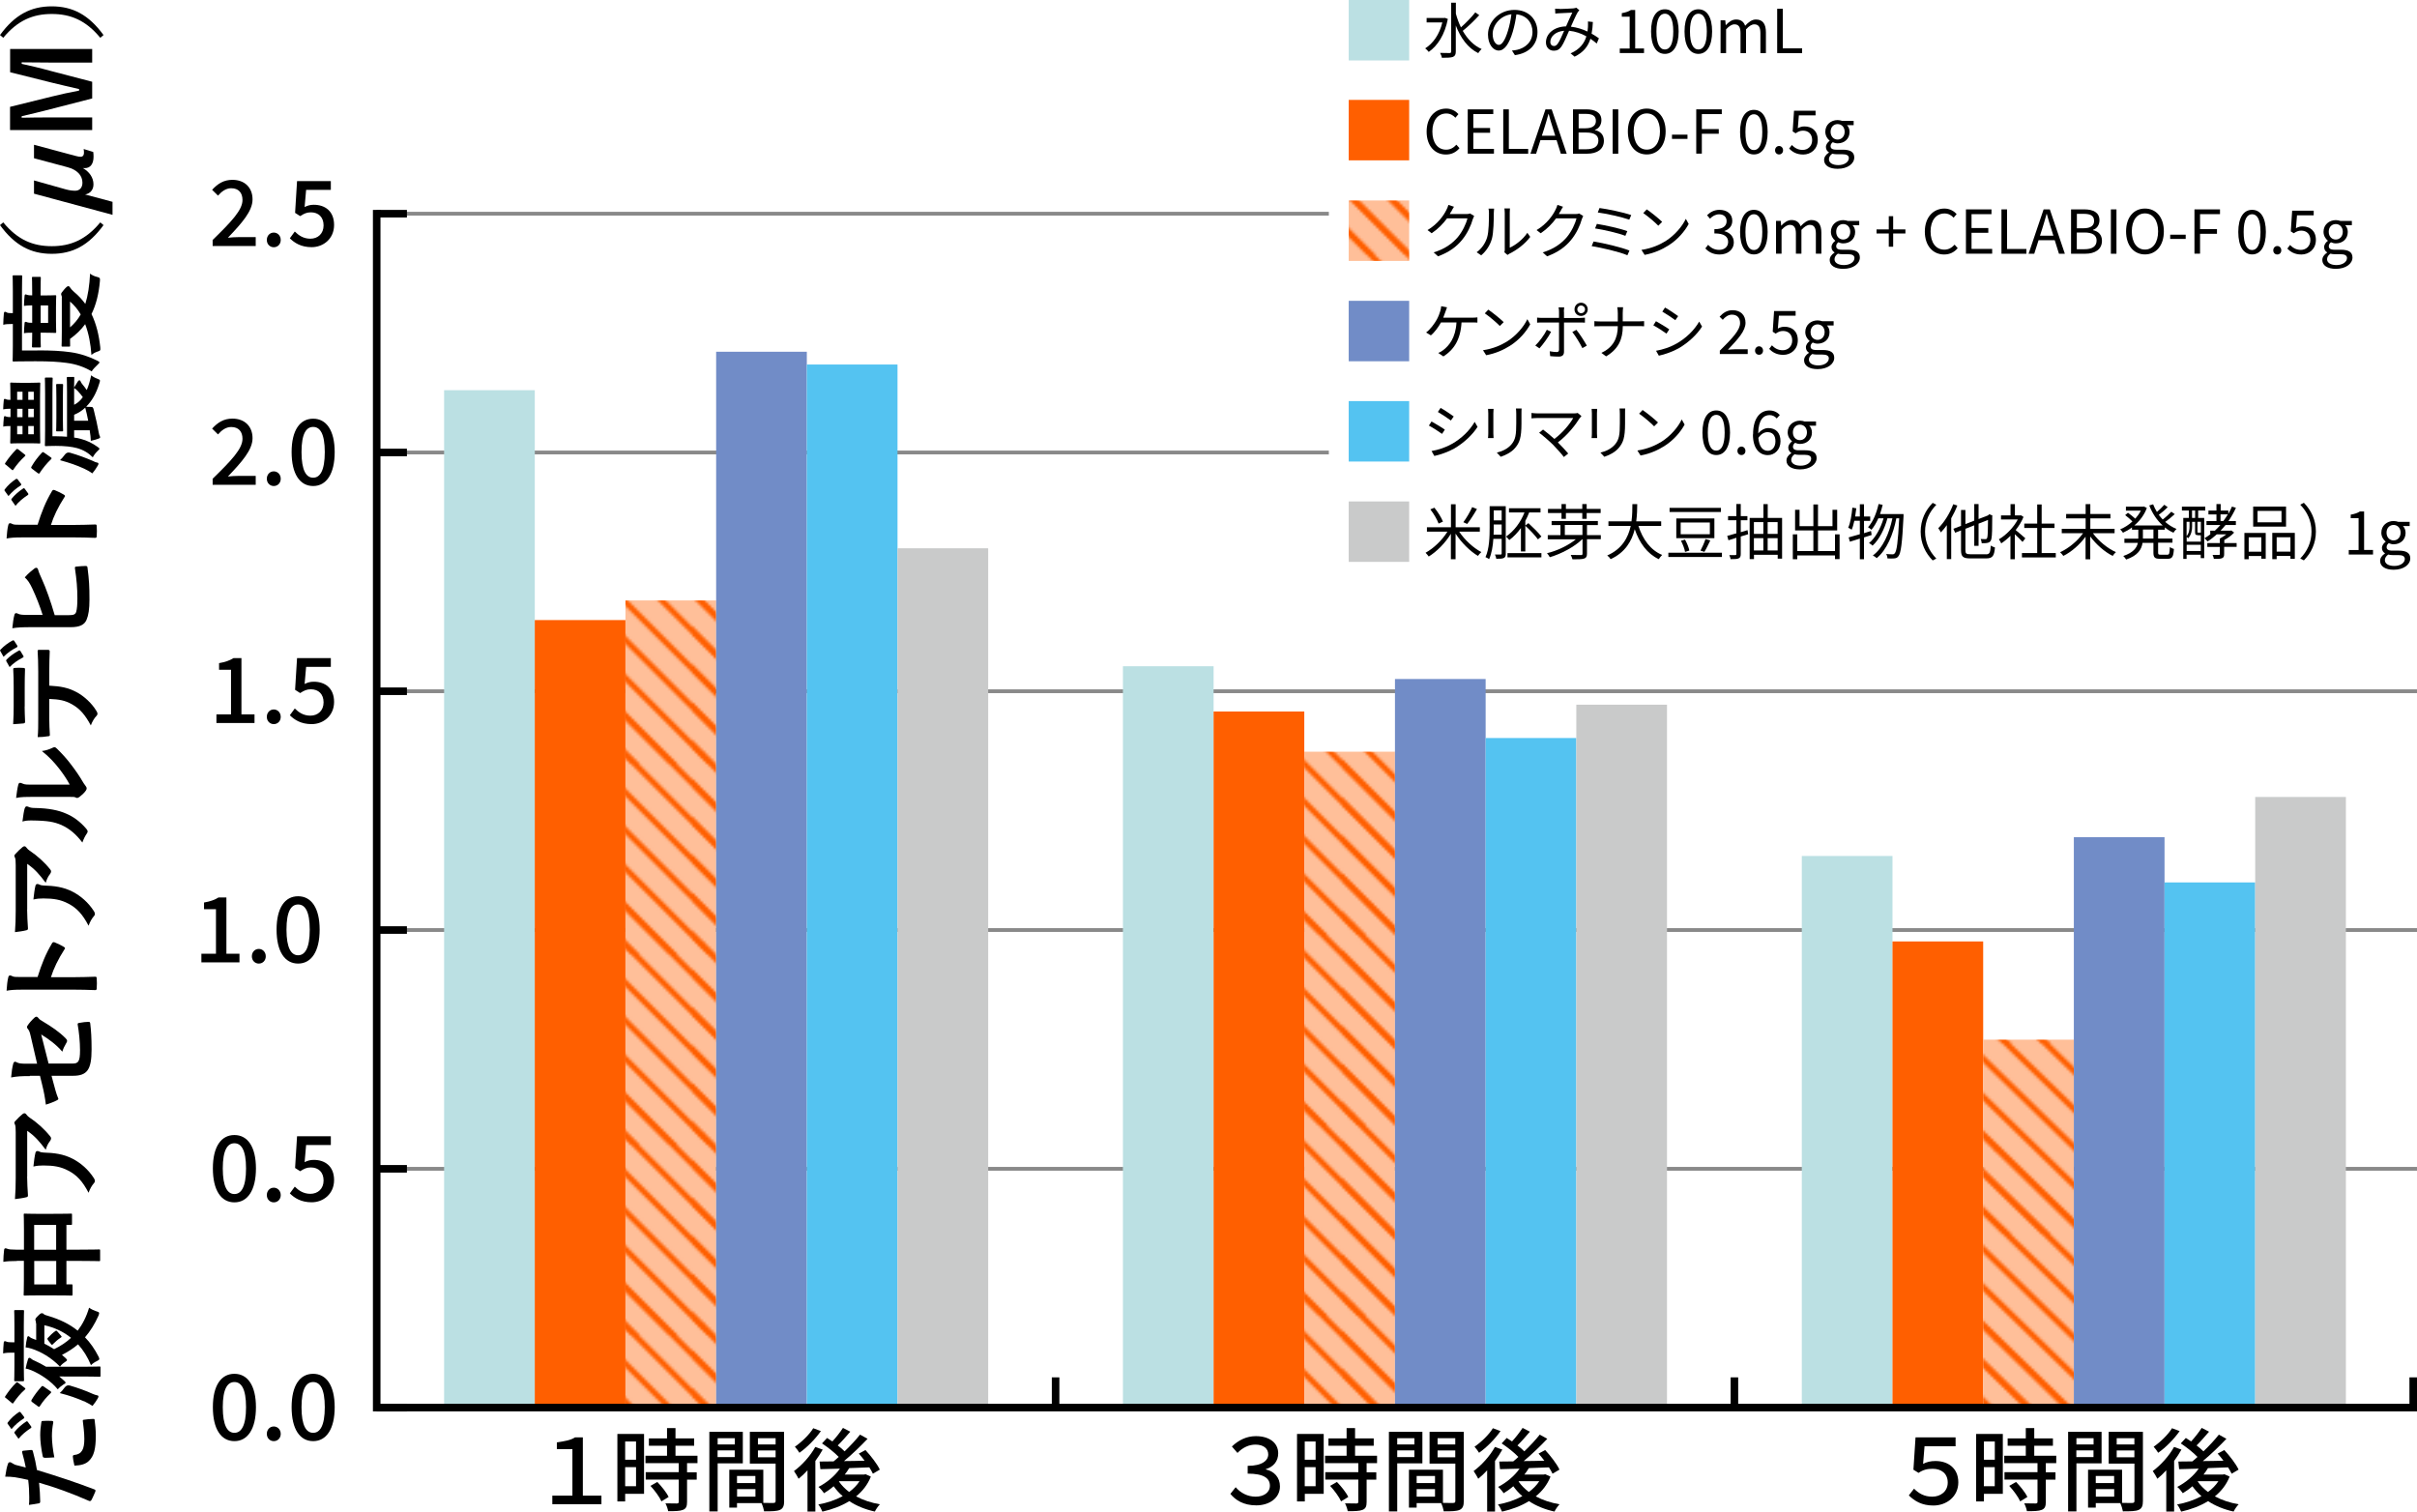 <?xml version="1.0" encoding="UTF-8"?>
<svg xmlns="http://www.w3.org/2000/svg" xmlns:xlink="http://www.w3.org/1999/xlink" id="_レイヤー_2" data-name="レイヤー 2" viewBox="0 0 319.85 200.05">
  <defs>
    <style>
      .cls-1 {
        stroke: #ff5f00;
        stroke-width: 2.16px;
      }

      .cls-1, .cls-2 {
        fill: none;
      }

      .cls-2, .cls-3, .cls-4, .cls-5, .cls-6, .cls-7, .cls-8, .cls-9, .cls-10, .cls-11, .cls-12, .cls-13, .cls-14, .cls-15 {
        stroke-width: 0px;
      }

      .cls-3 {
        fill: url(#_10_lpi_30_-3);
      }

      .cls-4 {
        fill: url(#_10_lpi_30_-2);
      }

      .cls-5 {
        fill: url(#_10_lpi_30_-4);
      }

      .cls-6 {
        fill: url(#_10_lpi_30_);
      }

      .cls-8 {
        fill: #54c3f1;
      }

      .cls-9 {
        fill: #898989;
      }

      .cls-10 {
        fill: #718cc7;
      }

      .cls-11 {
        fill: #c9caca;
      }

      .cls-12 {
        fill: #bbe0e3;
      }

      .cls-13 {
        fill: #ff5f00;
      }

      .cls-14 {
        fill: #fff;
      }

      .cls-15 {
        fill: #ffbf99;
      }
    </style>
    <pattern id="_10_lpi_30_" data-name="10 lpi 30%" x="0" y="0" width="72" height="72" patternTransform="translate(-336.78 -654.9) scale(.35 -.35)" patternUnits="userSpaceOnUse" viewBox="0 0 72 72">
      <g>
        <rect class="cls-2" width="72" height="72"></rect>
        <g>
          <line class="cls-1" x1="61.05" y1="133.39" x2="133.4" y2="61.05"></line>
          <line class="cls-1" x1="46.68" y1="119.03" x2="119.03" y2="46.68"></line>
          <line class="cls-1" x1="68.24" y1="140.58" x2="140.58" y2="68.24"></line>
          <line class="cls-1" x1="53.87" y1="126.21" x2="126.21" y2="53.87"></line>
          <line class="cls-1" x1="39.5" y1="111.84" x2="111.84" y2="39.5"></line>
        </g>
        <g>
          <line class="cls-1" x1="-10.95" y1="133.39" x2="61.4" y2="61.05"></line>
          <line class="cls-1" x1="-25.32" y1="119.03" x2="47.03" y2="46.68"></line>
          <line class="cls-1" x1="-3.76" y1="140.58" x2="68.58" y2="68.24"></line>
          <line class="cls-1" x1="-18.13" y1="126.21" x2="54.21" y2="53.87"></line>
          <line class="cls-1" x1="-32.5" y1="111.84" x2="39.84" y2="39.5"></line>
        </g>
        <g>
          <line class="cls-1" x1="61.05" y1="61.39" x2="133.4" y2="-10.95"></line>
          <line class="cls-1" x1="46.68" y1="47.03" x2="119.03" y2="-25.32"></line>
          <line class="cls-1" x1="68.24" y1="68.58" x2="140.58" y2="-3.76"></line>
          <line class="cls-1" x1="53.87" y1="54.21" x2="126.21" y2="-18.13"></line>
          <line class="cls-1" x1="39.5" y1="39.84" x2="111.84" y2="-32.5"></line>
        </g>
        <g>
          <rect class="cls-15" width="72" height="72"></rect>
          <line class="cls-1" x1="32.16" y1="104.5" x2="104.5" y2="32.16"></line>
          <line class="cls-1" x1="17.79" y1="90.13" x2="90.13" y2="17.79"></line>
          <line class="cls-1" x1="3.42" y1="75.76" x2="75.76" y2="3.42"></line>
          <line class="cls-1" x1="-10.95" y1="61.39" x2="61.4" y2="-10.95"></line>
          <line class="cls-1" x1="-25.32" y1="47.03" x2="47.03" y2="-25.32"></line>
          <line class="cls-1" x1="24.97" y1="97.32" x2="97.32" y2="24.97"></line>
          <line class="cls-1" x1="10.61" y1="82.95" x2="82.95" y2="10.61"></line>
          <line class="cls-1" x1="-3.76" y1="68.58" x2="68.58" y2="-3.76"></line>
          <line class="cls-1" x1="-18.13" y1="54.21" x2="54.21" y2="-18.13"></line>
          <line class="cls-1" x1="-32.5" y1="39.84" x2="39.84" y2="-32.5"></line>
        </g>
        <g>
          <line class="cls-1" x1="-39.84" y1="104.5" x2="32.5" y2="32.16"></line>
          <line class="cls-1" x1="-54.21" y1="90.13" x2="18.13" y2="17.79"></line>
          <line class="cls-1" x1="-68.58" y1="75.76" x2="3.76" y2="3.42"></line>
          <line class="cls-1" x1="-47.03" y1="97.32" x2="25.32" y2="24.97"></line>
          <line class="cls-1" x1="-61.39" y1="82.95" x2="10.95" y2="10.61"></line>
        </g>
        <g>
          <line class="cls-1" x1="32.16" y1="32.5" x2="104.5" y2="-39.84"></line>
          <line class="cls-1" x1="17.79" y1="18.13" x2="90.13" y2="-54.21"></line>
          <line class="cls-1" x1="3.42" y1="3.76" x2="75.76" y2="-68.58"></line>
          <line class="cls-1" x1="24.97" y1="25.32" x2="97.32" y2="-47.03"></line>
          <line class="cls-1" x1="10.61" y1="10.95" x2="82.95" y2="-61.39"></line>
        </g>
        <g>
          <line class="cls-1" x1="-39.84" y1="32.5" x2="32.5" y2="-39.84"></line>
          <line class="cls-1" x1="-54.21" y1="18.13" x2="18.13" y2="-54.21"></line>
          <line class="cls-1" x1="-68.58" y1="3.76" x2="3.76" y2="-68.58"></line>
          <line class="cls-1" x1="-47.03" y1="25.32" x2="25.32" y2="-47.03"></line>
          <line class="cls-1" x1="-61.39" y1="10.95" x2="10.95" y2="-61.39"></line>
        </g>
      </g>
    </pattern>
    <pattern id="_10_lpi_30_-2" data-name="10 lpi 30%" patternTransform="translate(-175.17 -632.28) scale(.35 -.35)" xlink:href="#_10_lpi_30_"></pattern>
    <pattern id="_10_lpi_30_-3" data-name="10 lpi 30%" patternTransform="translate(-6.59 -592.69) scale(.36 -.35)" xlink:href="#_10_lpi_30_"></pattern>
    <pattern id="_10_lpi_30_-4" data-name="10 lpi 30%" patternTransform="translate(-310.01 -671.91) scale(.35 -.35)" xlink:href="#_10_lpi_30_"></pattern>
  </defs>
  <g id="OL">
    <g>
      <g>
        <rect class="cls-9" x="49.5" y="28.03" width="269.88" height=".5"></rect>
        <rect class="cls-9" x="49.85" y="154.43" width="270" height=".5"></rect>
        <rect class="cls-9" x="49.85" y="122.83" width="270" height=".5"></rect>
        <rect class="cls-9" x="49.85" y="91.23" width="270" height=".5"></rect>
        <rect class="cls-9" x="49.85" y="59.63" width="270" height=".5"></rect>
      </g>
      <g>
        <path class="cls-7" d="M2.94,192.21c-.04-.15.03-.21.14-.22.31-.04.71-.08,1.01-.1.18-.01.22.03.27.21.24.87.39,1.58.53,2.44,3.11.95,5.25,1.67,7.58,2.56.2.07.18.15.14.31-.06.14-.35.83-.52,1.12-.07.11-.18.15-.28.11-2.45-1.06-4.3-1.74-6.64-2.42.08.81.15,1.79.15,2.45,0,.21-.04.27-.22.29-.29.06-.77.13-1.27.2.04-.29.04-.46.04-1.04,0-.7-.04-1.46-.14-2.27-.56-.14-1.18-.25-1.75-.35-.42-.06-.84-.08-1.29-.08.11-.74.21-1.32.39-1.76.04-.11.14-.15.22-.15.06,0,.13,0,.22.07.2.11.34.22.56.29.5.14.98.24,1.33.34-.1-.55-.28-1.3-.48-1.99ZM1.02,188.43c-.06-.08-.04-.13.03-.21.39-.52.95-1.02,1.44-1.33.08-.06.17-.07.25.04l.43.56c.08.11.04.18-.04.24-.6.38-1.13.83-1.61,1.4l-.5-.7ZM1.93,189.67c-.06-.07-.04-.13.03-.21.34-.43.9-.94,1.5-1.33.08-.06.15-.06.22.04l.43.59c.07.1.06.17-.04.24-.64.42-1.18.87-1.62,1.41l-.52-.74ZM5.92,192.91c-.2,0-.24-.04-.28-.25-.18-.88-.32-1.92-.32-2.73,0-.55.06-1.15.14-1.64.03-.2.04-.24.21-.24.35-.03.74-.03,1.12-.01.24,0,.29.07.25.27-.1.49-.17,1.13-.17,1.74,0,.84.14,1.91.32,2.82-.49.03-.99.06-1.27.06ZM9.64,192.76c0-.14.06-.2.2-.21,1.02-.11,1.32-.8,1.32-2.14,0-.78-.13-1.79-.2-2.35-.01-.11.01-.15.13-.17.36-.06.84-.11,1.22-.11.17-.01.21,0,.22.22.07.48.15,1.32.15,1.95,0,1.79-.25,2.75-.91,3.38-.45.45-1.11.6-1.92.63-.11-.43-.21-1.01-.21-1.19Z"></path>
        <path class="cls-7" d="M3.15,180.69c0,1.37.03,1.85.03,1.93,0,.15-.01.17-.15.17h-1.01c-.13,0-.14-.01-.14-.17,0-.08.03-.56.03-1.93v-1.68h-.34c-.35,0-.78.01-1.16.1.01-.5.04-.95.08-1.4.01-.15.08-.22.15-.22s.15.03.24.07c.11.06.41.08.69.08h.34v-2.17c0-1.39-.03-1.86-.03-1.95,0-.13.01-.14.14-.14h1.01c.14,0,.15.01.15.14,0,.08-.03.56-.03,1.95v5.23ZM.78,185.03c-.14-.11-.15-.15-.07-.27.41-.62.87-1.22,1.41-1.75.06-.06.08-.08.13-.08s.08.03.17.08l.83.64c.13.11.15.14.04.25-.57.5-1.09,1.13-1.5,1.74-.04.06-.07.1-.11.1-.03,0-.08-.04-.15-.1l-.74-.62ZM4.76,175.13c0-.17-.01-.25-.04-.32-.03-.06-.04-.1-.04-.17,0-.1.03-.2.38-.53.28-.29.39-.32.49-.32s.17.03.24.11c.1.11.27.15.6.25,1.55.46,2.83,1.09,3.89,1.95.64-.84,1.15-1.82,1.51-3.04.29.21.62.36.97.48.27.08.36.13.36.24,0,.07-.03.17-.08.32-.5,1.13-1.09,2.07-1.79,2.88.7.71,1.29,1.57,1.79,2.55.07.15.1.24.1.31,0,.11-.08.17-.29.27-.35.17-.6.34-.81.56-.43-1.06-1.01-1.99-1.71-2.76-.62.53-1.32.98-2.13,1.4l.45.39c.14.14.22.22.22.29,0,.08-.1.15-.29.28-.27.17-.49.38-.64.59-1.19-1.22-2.49-1.96-3.77-2.38-.25-.08-.53-.14-.78-.17.04-.46.11-.91.2-1.26.03-.15.08-.22.17-.22.06,0,.11.04.2.13.1.08.24.15.48.24l.35.13v-2.19ZM9.03,182.17c-.34,0-.78-.01-1.19-.01.21.18.43.36.63.55.14.13.21.21.21.27,0,.07-.1.13-.28.24-.31.2-.59.45-.76.64-.91-1.11-2.3-2.02-3.47-2.51-.24-.1-.55-.2-.78-.24.08-.43.2-.85.31-1.21.04-.14.1-.21.2-.21.07,0,.13.03.24.13.11.11.25.18.49.28.49.22.98.48,1.46.77h5.35c1.11,0,1.64-.03,1.71-.03.14,0,.15.01.15.17v1.04c0,.14-.01.15-.15.15-.08,0-.6-.03-1.71-.03h-2.4ZM4.23,185.52c-.11-.08-.11-.15-.04-.28.38-.64.8-1.18,1.3-1.74.06-.06.08-.08.13-.08s.08.03.17.08l.85.59c.15.11.18.15.07.27-.57.55-1.01,1.06-1.43,1.72-.04.07-.07.1-.11.1s-.1-.03-.17-.08l-.77-.57ZM5.87,177.82c.43.21.87.46,1.29.73.87-.42,1.61-.91,2.24-1.5-.99-.81-2.19-1.37-3.53-1.67v2.44ZM6.36,177.35c-.11-.14-.13-.18-.03-.29.31-.34.64-.66.99-.9.13-.1.15-.08.28.06l.45.52c.13.15.15.18.01.27-.38.24-.73.55-1.05.87-.06.06-.08.1-.13.1-.03,0-.07-.04-.14-.13l-.39-.49ZM11.12,185.45c-1.06-.45-1.85-.74-3.21-1.09.2-.17.45-.46.64-.73q.28-.38.69-.27c1.09.32,2.12.69,3.04,1.11.22.08.42.17.55.18.11.01.2.06.2.15,0,.06-.03.14-.08.24-.15.28-.42.66-.71,1.02-.32-.21-.71-.43-1.11-.62Z"></path>
        <path class="cls-7" d="M2.23,166.88c-.78,0-1.29.03-1.79.11.01-.52.04-1.08.1-1.55.01-.13.07-.24.17-.24s.2.03.28.07c.17.07.48.11,1.13.11h1.05v-2.72c0-1.34-.03-1.81-.03-1.9,0-.14.01-.15.15-.15.08,0,.52.03,1.74.03h1.62c2.24,0,2.65-.03,2.73-.03.14,0,.15.01.15.15v1.19c0,.14-.01.15-.15.15h-.59v3.28h1.72c1.67,0,2.52-.03,2.59-.03.14,0,.15.01.15.15v1.25c0,.14-.01.15-.15.15-.08,0-.91-.03-2.56-.03h-1.75v3.1h.64c.15,0,.17.01.17.15v1.19c0,.14-.01.15-.17.15-.08,0-.5-.03-2.75-.03h-1.44c-1.43,0-1.88.03-1.96.03-.14,0-.15-.01-.15-.15,0-.1.03-.56.03-1.91v-2.54h-.94ZM4.52,165.39h2.91v-3.28h-2.91v3.28ZM7.44,169.98v-3.1h-2.91v3.1h2.91Z"></path>
        <path class="cls-7" d="M3.59,155.71c0,.8.06,1.65.11,2.48.01.17-.08.22-.21.25-.39.11-1.09.2-1.51.25.07-.95.1-1.72.1-2.84v-6.01c0-.59-.03-.83-.08-.97-.03-.07-.1-.2-.1-.27,0-.11.08-.22.2-.32.27-.31.56-.57.88-.84.08-.07.17-.11.25-.11.11,0,.21.07.29.2.11.15.25.27.41.38.99.66,1.96,1.53,2.7,2.46.08.08.13.18.13.29s-.06.24-.14.34c-.28.35-.43.7-.57,1.16-.84-1.12-1.44-1.81-2.45-2.51v6.05ZM9.05,154.93c-.99-.53-1.95-.69-3.31-.69-.52,0-.84.03-1.32.14.07-.69.17-1.42.27-1.81.04-.18.14-.24.27-.24.08,0,.17.03.25.07.2.1.34.11.57.13,1.36.04,2.6.18,3.85.83,1.05.55,2.04,1.39,2.79,2.55.08.13.14.25.14.39,0,.1-.04.2-.13.28-.29.34-.52.74-.71,1.27-.8-1.53-1.55-2.33-2.68-2.93Z"></path>
        <path class="cls-7" d="M3.94,142.41c-1.11,0-1.68.03-2.47.18.06-.7.15-1.37.28-1.81.04-.18.13-.27.25-.27.06,0,.14.03.22.08.29.15.59.18,1.25.18h1.44l-.85-3.66c-.14-.62-.21-.74-.41-.99-.06-.07-.08-.14-.08-.2,0-.07.03-.13.08-.2.18-.29.57-.74.91-1.04.08-.08.17-.13.25-.13.1,0,.2.07.28.18.14.2.35.31.55.43,1.2.71,2.23,1.42,3.03,2.23.13.13.21.24.21.36,0,.08-.03.17-.1.27-.24.41-.42.76-.53,1.16-.84-.97-1.78-1.65-2.8-2.28l.98,3.85h3.18c.74,0,.98-.25.98-1.76,0-1.13-.14-2.44-.31-3.39-.03-.2.07-.21.28-.24.38-.07.8-.13,1.18-.13.14,0,.2.08.21.29.1.84.17,1.81.17,3.35,0,2.68-.57,3.5-2.47,3.5h-2.83l.24.9c.2.76.41,1.54.6,1.97.03.07.06.13.06.17,0,.1-.07.15-.22.22-.36.2-.97.41-1.43.56-.11-.88-.25-1.68-.49-2.63l-.29-1.19h-1.34Z"></path>
        <path class="cls-7" d="M4.97,129.31c.53-1.71,1.08-3.07,1.9-4.45.08-.15.18-.22.36-.15.46.18.9.41,1.22.6.1.06.15.11.15.18,0,.04-.01.1-.07.15-.83,1.29-1.44,2.55-1.79,3.68h3.1c.91,0,1.74-.03,2.75-.06.17-.01.21.06.21.25.03.41.03.84,0,1.25,0,.2-.04.27-.21.27-1.04-.04-1.86-.06-2.76-.06H2.94c-1.05,0-1.51.04-2.07.14.04-.64.11-1.34.22-1.75.04-.2.13-.27.24-.27.08,0,.2.04.32.11.18.1.53.1,1.32.1h2Z"></path>
        <path class="cls-7" d="M3.59,120.38c0,.8.06,1.65.11,2.48.01.17-.08.22-.21.25-.39.11-1.09.2-1.51.25.07-.95.1-1.72.1-2.84v-6.01c0-.59-.03-.83-.08-.97-.03-.07-.1-.2-.1-.27,0-.11.08-.22.2-.32.27-.31.56-.57.88-.84.08-.07.17-.11.25-.11.11,0,.21.07.29.2.11.15.25.27.41.38.99.66,1.96,1.53,2.7,2.46.08.08.13.18.13.29s-.06.24-.14.34c-.28.35-.43.7-.57,1.16-.84-1.12-1.44-1.81-2.45-2.51v6.05ZM9.05,119.59c-.99-.53-1.95-.69-3.31-.69-.52,0-.84.03-1.32.14.07-.69.17-1.42.27-1.81.04-.18.14-.24.27-.24.08,0,.17.03.25.07.2.1.34.11.57.13,1.36.04,2.6.18,3.85.83,1.05.55,2.04,1.39,2.79,2.55.08.13.14.25.14.39,0,.1-.04.2-.13.28-.29.34-.52.74-.71,1.27-.8-1.53-1.55-2.33-2.68-2.93Z"></path>
        <path class="cls-7" d="M9.22,103.83c-.36-.69-.8-1.33-1.3-1.99-.64-.84-1.39-1.67-2.38-2.45.49-.06.95-.2,1.42-.43.1-.04.17-.08.24-.08.1,0,.2.06.35.21.71.7,1.29,1.34,1.84,2.07.56.73,1.11,1.51,1.68,2.49.17.25.2.28.29.41.07.08.11.18.11.28,0,.08-.04.18-.11.29-.21.31-.57.63-.85.84-.13.08-.21.13-.29.13-.07,0-.13-.01-.21-.06-.18-.1-.35-.08-1.06-.08h-4.38c-1.22,0-1.79,0-2.44.14.07-.56.17-1.33.29-1.75.04-.18.13-.25.24-.25.08,0,.21.04.35.11.27.13.55.13,1.55.13h4.68ZM3.29,106.94c.07-.24.24-.27.43-.18.31.15.62.17.95.17,1.75.03,3.08.29,4.12.76.85.36,1.77.98,2.63,1.99.11.14.18.25.18.36,0,.08-.04.17-.11.27-.24.35-.41.69-.59,1.19-.83-1.09-1.68-1.83-2.79-2.33-.95-.39-1.72-.57-3.96-.59-.53,0-.76.03-1.18.14.1-.8.2-1.44.31-1.78Z"></path>
        <path class="cls-7" d="M.04,86.16c-.06-.08-.03-.13.04-.2.45-.48,1.05-.92,1.57-1.19.08-.04.17-.06.25.07l.38.59c.07.13.01.2-.07.24-.63.32-1.2.71-1.74,1.25l-.43-.76ZM.83,87.49c-.04-.07-.03-.13.04-.2.38-.41.99-.85,1.62-1.19.08-.04.15-.04.22.07l.38.63c.06.1.03.17-.07.22-.69.36-1.26.76-1.75,1.26l-.45-.8ZM3.26,93.51c0,.64.03,1.21.06,1.99,0,.18-.07.22-.24.24-.34.04-.84.06-1.34.1.06-.98.07-1.69.07-2.33v-2.58c0-.78-.01-1.67-.06-2.37,0-.14.08-.17.27-.17.34-.03.69-.03,1.02,0,.2,0,.27.03.27.18-.03.76-.04,1.58-.04,2.35v2.58ZM6.51,90.74c1.57.08,2.51.28,3.57.83,1.09.56,2.11,1.57,2.65,2.47.1.15.17.29.17.42,0,.1-.04.2-.14.29-.28.28-.56.76-.74,1.25-.74-1.37-1.43-2.2-2.49-2.79-.92-.52-1.68-.66-3.01-.71v2.66c0,.7.04,1.39.08,2.1.01.13-.08.17-.27.18-.39.07-.92.11-1.34.11.07-.78.07-1.57.07-2.38v-6.29c0-1.09-.03-1.9-.08-2.73,0-.14.08-.15.28-.15.18-.01.9-.01,1.08,0,.18,0,.24.08.24.21-.03.73-.06,1.69-.06,2.66v1.88Z"></path>
        <path class="cls-7" d="M5.65,81.4c-.39-1.23-.84-2.37-1.36-3.49-.36-.76-.59-1.11-1.01-1.5.41-.49.98-.95,1.26-1.16.2-.17.43-.15.5.13.1.39.29.78.46,1.16.63,1.39,1.2,3.03,1.74,4.87h1.86c.66,0,.88-.1.99-.46.1-.36.15-.91.15-1.77,0-1.32-.1-2.49-.32-3.95-.03-.21.03-.24.2-.25.39-.04.92-.08,1.22-.08.18,0,.24.08.25.29.2,1.58.25,2.4.25,4.16,0,1.25-.13,2.07-.38,2.66-.29.7-.95.99-2.1.99h-5.17c-1.33,0-1.86.03-2.56.14.07-.66.15-1.32.28-1.77.07-.31.31-.25.52-.13.22.11.6.14,1.26.14h1.95Z"></path>
        <path class="cls-7" d="M.62,64.95c-.06-.08-.04-.13.03-.21.39-.52.95-1.02,1.44-1.33.08-.06.17-.07.25.04l.43.56c.08.11.04.18-.04.24-.6.38-1.13.83-1.61,1.4l-.5-.7ZM4.97,69.46c.53-1.71,1.08-3.07,1.9-4.45.08-.15.18-.22.36-.15.46.18.9.41,1.22.6.1.06.15.11.15.18,0,.04-.01.1-.07.15-.83,1.29-1.44,2.55-1.79,3.68h3.1c.91,0,1.74-.03,2.75-.06.17-.01.21.06.21.25.03.41.03.84,0,1.25,0,.2-.04.27-.21.27-1.04-.04-1.86-.06-2.76-.06H2.94c-1.05,0-1.51.04-2.07.14.04-.64.11-1.34.22-1.75.04-.2.13-.27.24-.27.08,0,.2.04.32.11.18.1.53.1,1.32.1h2ZM1.53,66.19c-.06-.07-.04-.13.03-.21.34-.43.9-.94,1.5-1.33.08-.06.15-.06.22.04l.43.59c.07.1.06.17-.04.24-.64.42-1.18.87-1.62,1.42l-.52-.74Z"></path>
        <path class="cls-7" d="M1.4,56.38c-.39,0-.69.01-.97.08.01-.43.04-.8.08-1.19.01-.13.06-.2.11-.2.07,0,.13.03.21.06.1.04.25.07.56.07v-1.11c-.39,0-.69.03-.97.08.01-.42.04-.8.08-1.2.01-.13.06-.18.11-.18.07,0,.13.01.21.06.1.04.25.07.56.07v-.22c0-1.34-.03-1.82-.03-1.92,0-.14.01-.15.15-.15.08,0,.39.03,1.13.03h1.42c.73,0,1.04-.03,1.13-.03.14,0,.15.01.15.15,0,.1-.03.56-.03,1.9v3.98c0,1.33.03,1.79.03,1.88,0,.14-.01.15-.15.15-.1,0-.41-.03-1.13-.03h-1.42c-.74,0-1.04.03-1.13.03-.14,0-.15-.01-.15-.15,0-.08.03-.55.03-1.88v-.28ZM.78,61.52c-.14-.11-.15-.15-.07-.27.41-.62.9-1.22,1.43-1.76.06-.06.08-.08.13-.08s.08.03.17.08l.81.64c.14.11.15.14.04.25-.57.52-1.11,1.15-1.51,1.75-.04.06-.07.1-.11.1-.03,0-.08-.04-.15-.1l-.73-.62ZM2.27,52.92h.71v-1.08h-.71v1.08ZM2.98,54.1h-.71v1.11h.71v-1.11ZM2.98,56.38h-.71v1.09h.71v-1.09ZM3.74,51.84v1.08h.73v-1.08h-.73ZM3.74,54.1v1.11h.73v-1.11h-.73ZM4.47,56.38h-.73v1.09h.73v-1.09ZM4.22,62.01c-.11-.08-.13-.15-.04-.28.38-.66.81-1.23,1.37-1.82.06-.06.08-.08.13-.08s.08.03.17.08l.84.59c.15.11.18.15.07.27-.59.56-1.09,1.19-1.5,1.81-.04.07-.07.1-.11.1s-.1-.03-.17-.08l-.76-.58ZM9.68,49.88c.14,0,.15.01.15.15,0,.07-.01.41-.03,1.26.17-.29.38-.62.53-.85.06-.07.11-.11.17-.11.1,0,.14.06.18.17s.08.18.25.39c.21.25.36.46.55.73.25-.56.43-1.23.59-1.96.18.18.49.34.81.46.25.1.35.14.35.27,0,.07-.04.17-.08.32-.41,1.36-.99,2.37-1.75,3.11.15.03.32.03.55.03.34,0,.36.04.46.41.28,1.12.49,2.06.64,2.9.06.27.08.43.13.5.04.08.07.14.07.21s-.07.13-.21.18c-.27.1-.63.21-1.02.29-.01-.41-.07-.87-.13-1.23,0-.06-.01-.11-.01-.17h-2.07v.97c.34.04.64.1.87.17.84.22,1.54.57,2.23,1.06.17.13.25.18.25.25s-.08.14-.24.29c-.27.25-.52.6-.64.84-.56-.56-1.23-.98-2.1-1.22-.66-.18-1.6-.29-2.79-.29-.84,0-1.22.03-1.3.03-.14,0-.15-.01-.15-.15,0-.08.03-.59.03-1.96v-4.88c0-1.37-.03-1.85-.03-1.93,0-.14.01-.15.15-.15h.73c.14,0,.15.01.15.15,0,.08-.03.56-.03,1.93v5.69h.53c.49,0,.97.03,1.4.06v-5.87c0-1.34-.03-1.81-.03-1.89,0-.14.01-.15.14-.15h.7ZM8.32,55.27c0,1.19.03,1.6.03,1.67,0,.14-.01.15-.15.15h-.6c-.15,0-.17-.01-.17-.15,0-.07.03-.48.03-1.67v-2.61c0-1.2-.03-1.6-.03-1.69,0-.14.01-.15.17-.15h.6c.14,0,.15.01.15.15,0,.1-.03.49-.03,1.69v2.61ZM8.57,60.18q.28-.38.69-.27c1.09.31,2.1.69,3.03,1.09.22.11.41.2.53.21.13.01.21.07.21.15,0,.06-.01.13-.08.24-.18.31-.43.69-.74,1.05-.31-.24-.69-.45-1.08-.63-1.06-.48-1.83-.74-3.19-1.12.18-.17.45-.45.64-.73ZM9.81,53.57c.45-.22.83-.56,1.15-1.01-.22-.31-.43-.56-.7-.85-.13-.14-.27-.25-.45-.36v2.23ZM11.67,55.67c-.11-.57-.24-1.16-.39-1.72-.43.41-.92.71-1.47.94v.79h1.86Z"></path>
        <path class="cls-7" d="M4.93,46.37c2.02,0,3.15.07,4.4.24,1.23.17,2.48.58,3.56,1.13.18.1.27.15.27.22s-.08.14-.22.28c-.34.31-.66.67-.81.91-.91-.56-2.06-.97-3.35-1.13-1.08-.14-2.13-.21-4.09-.21s-2.79.03-2.87.03c-.14,0-.15-.01-.15-.15,0-.08.03-.55.03-1.88v-2.93h-.14c-.43,0-.8.01-1.13.1.01-.56.04-1.01.08-1.48.01-.15.07-.24.14-.24.1,0,.17.04.27.1.1.06.29.08.6.08h.18v-2.98c0-1.33-.03-1.79-.03-1.88,0-.14.01-.14.15-.14h.95c.15,0,.17,0,.17.14,0,.08-.03.55-.03,1.88v7.92h2.03ZM4.26,38.74c0-1.37-.03-1.86-.03-1.95,0-.14.01-.15.15-.15h.87c.14,0,.15.01.15.15,0,.08-.03.57-.03,1.95v.36h.52c.87,0,1.32-.03,1.4-.03.14,0,.15.01.15.15,0,.08-.03.42-.03,1.44v1.79c0,1.02.03,1.36.03,1.44,0,.15-.01.17-.15.17-.1,0-.53-.03-1.4-.03h-.52v.18c0,.99.03,1.54.03,1.62,0,.14-.01.15-.15.15h-.87c-.14,0-.15-.01-.15-.15,0-.08.03-.63.03-1.62v-.18c-.45,0-.81.01-1.09.07.01-.45.04-.92.08-1.33.01-.13.06-.18.13-.18.08,0,.14.03.24.07.11.04.31.06.64.06v-2.31c-.43,0-.8.03-1.09.07.01-.43.04-.92.08-1.32.01-.13.06-.2.13-.2.08,0,.14.04.24.07.1.04.31.06.64.06v-.36ZM5.38,40.42v2.31h.99v-2.31h-.99ZM8.19,39.41c0-.17-.03-.25-.06-.32s-.04-.11-.04-.17c0-.11.06-.21.36-.56.29-.35.48-.49.57-.49.13,0,.17.06.27.2.1.17.24.31.5.55.59.49,1.08,1.02,1.5,1.6.35-1.11.55-2.42.63-4.01.22.18.53.34.9.43.32.08.41.13.41.34,0,.07,0,.14-.01.24-.15,1.67-.5,3.1-1.11,4.34.64,1.33.99,2.8,1.16,4.4.01.11.01.17.01.25,0,.18-.07.22-.38.32-.32.11-.62.27-.8.45-.1-1.46-.36-2.86-.83-4.08-.53.73-1.19,1.37-2,1.95,0,.56.01.81.01.87,0,.14-.01.15-.15.15h-.83c-.14,0-.15-.01-.15-.15,0-.08.03-.53.03-1.88v-4.43ZM9.27,43.32c.57-.49,1.04-1.05,1.41-1.71-.39-.66-.85-1.23-1.41-1.7v3.4Z"></path>
        <path class="cls-7" d="M.43,29.43c1.92,2.33,3.95,3.15,6.42,3.15s4.5-.83,6.42-3.15l.43.36c-1.96,2.69-4.09,3.8-6.85,3.8s-4.89-1.11-6.85-3.8l.43-.36Z"></path>
        <path class="cls-7" d="M10.03,20.64c.29.08.48.11.66.11.24,0,.42-.18.42-.5,0-.17,0-.31-.04-.53l1.27.39c.03.22.04.42.04.64,0,.97-.45,1.5-1.15,1.5-.07,0-.15-.01-.27-.01.85.48,1.41,1.25,1.41,2.16,0,.8-.52,1.23-1.11,1.34l3.63.97v1.72l-10.39-2.8v-1.75l4.2,1.18c.56.15.9.18,1.27.18.48,0,.94-.32.94-1.06,0-.97-.71-1.72-2-2.06l-4.41-1.18v-1.78l5.52,1.48Z"></path>
        <path class="cls-7" d="M12.2,6.47v1.81h-5.49c-1.36,0-2.55-.01-3.84-.03v.2c1.25.28,2.37.53,3.7.9l5.63,1.47v2.21l-5.56,1.43c-1.26.34-2.44.6-3.77.92v.2c1.26-.03,2.52-.04,3.87-.04h5.46v1.67H1.33v-3.07l5.55-1.37c1.13-.28,2.4-.56,3.59-.78v-.2c-1.19-.29-2.31-.52-3.56-.84l-5.57-1.39v-3.08h10.87Z"></path>
        <path class="cls-7" d="M0,4.64C1.96,1.95,4.09.84,6.85.84s4.89,1.11,6.85,3.8l-.43.36c-1.92-2.33-3.95-3.15-6.42-3.15S2.35,2.68.43,5l-.43-.36Z"></path>
      </g>
      <g>
        <path class="cls-7" d="M73.09,197.93h2.66v-6.16h-2.06v-.88c1.04-.17,1.81-.28,2.41-.67h1.03v7.71h2.46v1.14h-6.5v-1.14Z"></path>
        <path class="cls-7" d="M85.22,197.69h-2.49v1.01h-1.03v-8.93h3.53v7.93ZM82.73,190.77v2.41h1.44v-2.41h-1.44ZM84.17,196.69v-2.53h-1.44v2.53h1.44ZM90.92,193.64v1.2h1.28v.98h-1.28v2.95c0,.58-.13.88-.53,1.04-.42.17-1.03.18-1.97.18-.05-.3-.2-.73-.36-1.04.67.02,1.33.02,1.51.02.19-.01.25-.06.25-.23v-2.93h-4.37v-.98h4.37v-1.2h-4.4v-.98h2.85v-1.32h-2.4v-.97h2.4v-1.37h1.12v1.37h2.47v.97h-2.47v1.32h2.91v.98h-1.39ZM86.98,196.12c.58.6,1.24,1.42,1.5,1.99l-.95.58c-.25-.58-.88-1.43-1.45-2.05l.9-.52Z"></path>
        <path class="cls-7" d="M94.97,193.66v6.36h-1.1v-10.53h4.43v4.17h-3.32ZM94.97,190.33v.83h2.27v-.83h-2.27ZM97.23,192.83v-.89h-2.27v.89h2.27ZM103.77,198.63c0,.63-.13,1-.56,1.19-.42.18-1.08.19-2.09.19-.05-.3-.2-.78-.35-1.09h-3.24v.6h-1.02v-5.02h4.5v4.39c.59.02,1.16.01,1.35.01.22-.01.28-.07.28-.28v-4.93h-3.41v-4.2h4.53v9.14ZM97.53,195.33v.94h2.43v-.94h-2.43ZM99.97,198.07v-1h-2.43v1h2.43ZM100.3,190.33v.83h2.34v-.83h-2.34ZM102.64,192.86v-.91h-2.34v.91h2.34Z"></path>
        <path class="cls-7" d="M108.87,191.84c-.28.5-.61,1.01-.97,1.5v6.7h-1.04v-5.46c-.38.42-.78.8-1.18,1.12-.11-.23-.43-.78-.61-1.02,1.06-.77,2.15-1.98,2.82-3.19l.98.35ZM108.63,189.39c-.72,1.03-1.82,2.16-2.84,2.87-.13-.22-.42-.61-.6-.8.9-.62,1.93-1.62,2.43-2.45l1.01.38ZM115.23,195.45c-.43,1.06-1.1,1.9-1.94,2.58.91.49,1.99.85,3.15,1.05-.23.23-.53.67-.67.96-1.27-.28-2.41-.74-3.38-1.38-1.06.65-2.28,1.1-3.56,1.39-.11-.28-.34-.73-.54-.95,1.15-.2,2.27-.58,3.23-1.1-.46-.38-.85-.83-1.2-1.31-.41.36-.84.66-1.27.92-.14-.22-.5-.65-.74-.83,1.09-.56,2.15-1.43,2.84-2.42-.96.02-1.85.05-2.59.07l-.1-1.01c.53,0,1.15-.01,1.85-.02.22-.18.46-.38.68-.59-.55-.58-1.44-1.28-2.21-1.79l.67-.72c.22.14.46.29.7.46.5-.54,1.06-1.25,1.4-1.79l.97.5c-.53.62-1.13,1.31-1.66,1.82.35.26.66.53.91.78.77-.74,1.5-1.52,2.04-2.21l1,.55c-.91.96-2.05,2.06-3.12,2.95.88-.01,1.8-.02,2.73-.05-.25-.34-.52-.65-.77-.94l.88-.47c.72.78,1.56,1.86,1.9,2.59l-.92.54c-.11-.24-.28-.53-.47-.84-.89.04-1.8.07-2.66.1-.18.29-.37.58-.59.85h2.57l.19-.04.68.31ZM111.02,196.06c.35.52.82.98,1.35,1.39.56-.41,1.03-.89,1.38-1.43h-2.71l-.02.04Z"></path>
      </g>
      <g>
        <path class="cls-7" d="M162.82,197.7l.7-.88c.66.76,1.58,1.25,2.65,1.25s1.88-.55,1.88-1.45c0-.97-.78-1.6-2.94-1.6v-1.03c1.92,0,2.72-.71,2.72-1.51,0-.76-.6-1.3-1.69-1.3-.84,0-1.66.36-2.38,1.1l-.74-.85c.88-.84,1.94-1.37,3.17-1.37,1.82,0,2.96.91,2.96,2.27,0,1.03-.61,1.79-1.63,2.09v.05c1.07.23,1.86,1.03,1.86,2.24,0,1.55-1.42,2.51-3.13,2.51s-2.75-.7-3.43-1.52Z"></path>
        <path class="cls-7" d="M175.16,197.69h-2.49v1.01h-1.03v-8.93h3.53v7.93ZM172.66,190.77v2.41h1.44v-2.41h-1.44ZM174.1,196.69v-2.53h-1.44v2.53h1.44ZM180.85,193.64v1.2h1.28v.98h-1.28v2.95c0,.58-.13.88-.53,1.04-.42.17-1.03.18-1.97.18-.05-.3-.2-.73-.36-1.04.67.02,1.33.02,1.51.02.19-.01.25-.06.25-.23v-2.93h-4.37v-.98h4.37v-1.2h-4.4v-.98h2.85v-1.32h-2.4v-.97h2.4v-1.37h1.12v1.37h2.47v.97h-2.47v1.32h2.91v.98h-1.39ZM176.92,196.12c.58.6,1.24,1.42,1.5,1.99l-.95.58c-.25-.58-.88-1.43-1.45-2.05l.9-.52Z"></path>
        <path class="cls-7" d="M184.9,193.66v6.36h-1.1v-10.53h4.43v4.17h-3.32ZM184.9,190.33v.83h2.27v-.83h-2.27ZM187.17,192.83v-.89h-2.27v.89h2.27ZM193.71,198.63c0,.63-.13,1-.56,1.19-.42.18-1.08.19-2.09.19-.05-.3-.2-.78-.35-1.09h-3.24v.6h-1.02v-5.02h4.5v4.39c.59.02,1.16.01,1.36.01.22-.01.28-.07.28-.28v-4.93h-3.41v-4.2h4.53v9.14ZM187.47,195.33v.94h2.43v-.94h-2.43ZM189.9,198.07v-1h-2.43v1h2.43ZM190.24,190.33v.83h2.34v-.83h-2.34ZM192.58,192.86v-.91h-2.34v.91h2.34Z"></path>
        <path class="cls-7" d="M198.81,191.84c-.28.5-.61,1.01-.97,1.5v6.7h-1.04v-5.46c-.38.42-.78.8-1.18,1.12-.11-.23-.43-.78-.61-1.02,1.05-.77,2.15-1.98,2.82-3.19l.98.35ZM198.57,189.39c-.72,1.03-1.82,2.16-2.84,2.87-.13-.22-.42-.61-.6-.8.9-.62,1.93-1.62,2.43-2.45l1.01.38ZM205.17,195.45c-.43,1.06-1.1,1.9-1.94,2.58.91.49,1.99.85,3.15,1.05-.23.23-.53.67-.67.96-1.27-.28-2.41-.74-3.38-1.38-1.05.65-2.28,1.1-3.56,1.39-.11-.28-.34-.73-.54-.95,1.15-.2,2.27-.58,3.23-1.1-.46-.38-.85-.83-1.2-1.31-.41.36-.84.66-1.27.92-.14-.22-.5-.65-.74-.83,1.09-.56,2.15-1.43,2.84-2.42-.96.02-1.85.05-2.59.07l-.1-1.01c.53,0,1.15-.01,1.85-.02.22-.18.46-.38.68-.59-.55-.58-1.44-1.28-2.21-1.79l.67-.72c.22.14.46.29.7.46.5-.54,1.05-1.25,1.4-1.79l.97.5c-.53.62-1.13,1.31-1.65,1.82.35.26.66.53.91.78.77-.74,1.5-1.52,2.04-2.21l1,.55c-.91.96-2.05,2.06-3.12,2.95.88-.01,1.8-.02,2.73-.05-.25-.34-.52-.65-.77-.94l.88-.47c.72.78,1.56,1.86,1.89,2.59l-.92.54c-.11-.24-.28-.53-.47-.84-.89.04-1.8.07-2.66.1-.18.29-.37.58-.59.85h2.57l.19-.04.68.31ZM200.96,196.06c.35.52.82.98,1.36,1.39.56-.41,1.03-.89,1.38-1.43h-2.71l-.02.04Z"></path>
      </g>
      <g>
        <path class="cls-7" d="M252.61,197.89l.68-.88c.62.62,1.34,1.06,2.42,1.06s2.04-.68,2.04-1.87-.84-1.82-1.99-1.82c-.73,0-1.27.13-1.87.54l-.68-.42.28-4.28h5.3v1.18h-4.11l-.19,2.33c.49-.26,1-.38,1.64-.38,1.62,0,3.02.91,3.02,2.82s-1.58,3.07-3.3,3.07c-1.51,0-2.47-.58-3.24-1.33Z"></path>
        <path class="cls-7" d="M265.03,197.69h-2.49v1.01h-1.03v-8.93h3.53v7.93ZM262.54,190.77v2.41h1.44v-2.41h-1.44ZM263.97,196.69v-2.53h-1.44v2.53h1.44ZM270.73,193.64v1.2h1.28v.98h-1.28v2.95c0,.58-.13.88-.53,1.04-.42.17-1.03.18-1.97.18-.05-.3-.2-.73-.36-1.04.67.02,1.33.02,1.51.02.19-.01.25-.06.25-.23v-2.93h-4.37v-.98h4.37v-1.2h-4.4v-.98h2.85v-1.32h-2.4v-.97h2.4v-1.37h1.12v1.37h2.47v.97h-2.47v1.32h2.91v.98h-1.39ZM266.79,196.12c.58.6,1.24,1.42,1.5,1.99l-.95.58c-.25-.58-.88-1.43-1.45-2.05l.9-.52Z"></path>
        <path class="cls-7" d="M274.78,193.66v6.36h-1.1v-10.53h4.43v4.17h-3.32ZM274.78,190.33v.83h2.27v-.83h-2.27ZM277.04,192.83v-.89h-2.27v.89h2.27ZM283.58,198.63c0,.63-.13,1-.56,1.19-.42.18-1.08.19-2.09.19-.05-.3-.2-.78-.35-1.09h-3.24v.6h-1.02v-5.02h4.5v4.39c.59.02,1.16.01,1.36.01.22-.01.28-.07.28-.28v-4.93h-3.41v-4.2h4.53v9.14ZM277.34,195.33v.94h2.43v-.94h-2.43ZM279.78,198.07v-1h-2.43v1h2.43ZM280.11,190.33v.83h2.34v-.83h-2.34ZM282.45,192.86v-.91h-2.34v.91h2.34Z"></path>
        <path class="cls-7" d="M288.68,191.84c-.28.5-.61,1.01-.97,1.5v6.7h-1.04v-5.46c-.38.42-.78.8-1.18,1.12-.11-.23-.43-.78-.61-1.02,1.05-.77,2.15-1.98,2.82-3.19l.98.35ZM288.44,189.39c-.72,1.03-1.82,2.16-2.84,2.87-.13-.22-.42-.61-.6-.8.9-.62,1.93-1.62,2.43-2.45l1.01.38ZM295.04,195.45c-.43,1.06-1.1,1.9-1.94,2.58.91.49,1.99.85,3.15,1.05-.23.23-.53.67-.67.96-1.27-.28-2.41-.74-3.38-1.38-1.05.65-2.28,1.1-3.56,1.39-.11-.28-.34-.73-.54-.95,1.15-.2,2.27-.58,3.23-1.1-.46-.38-.85-.83-1.2-1.31-.41.36-.84.66-1.27.92-.14-.22-.5-.65-.74-.83,1.09-.56,2.15-1.43,2.84-2.42-.96.02-1.85.05-2.59.07l-.1-1.01c.53,0,1.15-.01,1.85-.02.22-.18.46-.38.68-.59-.55-.58-1.44-1.28-2.21-1.79l.67-.72c.22.14.46.29.7.46.5-.54,1.05-1.25,1.4-1.79l.97.5c-.53.62-1.13,1.31-1.65,1.82.35.26.66.53.91.78.77-.74,1.5-1.52,2.04-2.21l1,.55c-.91.96-2.05,2.06-3.12,2.95.88-.01,1.8-.02,2.73-.05-.25-.34-.52-.65-.77-.94l.88-.47c.72.78,1.56,1.86,1.89,2.59l-.92.54c-.11-.24-.28-.53-.47-.84-.89.04-1.8.07-2.66.1-.18.29-.37.58-.59.85h2.57l.19-.04.68.31ZM290.83,196.06c.35.52.82.98,1.36,1.39.56-.41,1.03-.89,1.38-1.43h-2.71l-.02.04Z"></path>
      </g>
      <rect class="cls-7" x="49.35" y="27.78" width="1" height="159"></rect>
      <g>
        <g>
          <path class="cls-7" d="M28.17,186.23c0-2.89,1.1-4.42,2.85-4.42s2.85,1.55,2.85,4.42-1.09,4.49-2.85,4.49-2.85-1.6-2.85-4.49ZM32.56,186.23c0-2.47-.64-3.33-1.54-3.33s-1.54.86-1.54,3.33.64,3.39,1.54,3.39,1.54-.92,1.54-3.39Z"></path>
          <path class="cls-7" d="M35.31,189.76c0-.58.41-.98.92-.98s.92.41.92.98-.41.96-.92.96-.92-.4-.92-.96Z"></path>
          <path class="cls-7" d="M38.59,186.23c0-2.89,1.1-4.42,2.85-4.42s2.85,1.55,2.85,4.42-1.09,4.49-2.85,4.49-2.85-1.6-2.85-4.49ZM42.98,186.23c0-2.47-.64-3.33-1.54-3.33s-1.54.86-1.54,3.33.64,3.39,1.54,3.39,1.54-.92,1.54-3.39Z"></path>
        </g>
        <g>
          <path class="cls-7" d="M26.65,126.22h1.93v-5.9h-1.58v-.88c.83-.14,1.42-.36,1.92-.67h1.04v7.45h1.73v1.14h-5.04v-1.14Z"></path>
          <path class="cls-7" d="M33.33,126.56c0-.58.41-.98.92-.98s.92.41.92.98-.41.96-.92.96-.92-.4-.92-.96Z"></path>
          <path class="cls-7" d="M36.6,123.03c0-2.89,1.1-4.42,2.85-4.42s2.85,1.55,2.85,4.42-1.09,4.49-2.85,4.49-2.85-1.6-2.85-4.49ZM40.99,123.03c0-2.47-.64-3.33-1.54-3.33s-1.54.86-1.54,3.33.64,3.39,1.54,3.39,1.54-.92,1.54-3.39Z"></path>
        </g>
        <g>
          <path class="cls-7" d="M28.17,154.63c0-2.89,1.1-4.42,2.85-4.42s2.85,1.55,2.85,4.42-1.09,4.49-2.85,4.49-2.85-1.6-2.85-4.49ZM32.56,154.63c0-2.47-.64-3.33-1.54-3.33s-1.54.86-1.54,3.33.64,3.39,1.54,3.39,1.54-.92,1.54-3.39Z"></path>
          <path class="cls-7" d="M35.31,158.16c0-.58.41-.98.92-.98s.92.41.92.98-.41.96-.92.96-.92-.4-.92-.96Z"></path>
          <path class="cls-7" d="M38.35,157.94l.66-.9c.5.5,1.14.95,2.06.95,1,0,1.75-.67,1.75-1.76s-.67-1.73-1.68-1.73c-.56,0-.9.17-1.42.5l-.67-.43.26-4.2h4.47v1.16h-3.27l-.2,2.27c.38-.19.73-.3,1.21-.3,1.48,0,2.69.83,2.69,2.67s-1.43,2.94-2.97,2.94c-1.39,0-2.27-.56-2.89-1.18Z"></path>
        </g>
        <g>
          <path class="cls-7" d="M28.64,94.54h1.93v-5.9h-1.58v-.88c.83-.14,1.42-.36,1.92-.67h1.04v7.45h1.73v1.14h-5.04v-1.14Z"></path>
          <path class="cls-7" d="M35.31,94.87c0-.58.41-.98.92-.98s.92.41.92.98-.41.96-.92.96-.92-.4-.92-.96Z"></path>
          <path class="cls-7" d="M38.35,94.66l.66-.9c.5.5,1.14.95,2.06.95,1,0,1.75-.67,1.75-1.76s-.67-1.73-1.68-1.73c-.56,0-.9.17-1.42.5l-.67-.43.26-4.2h4.47v1.16h-3.27l-.2,2.27c.38-.19.73-.3,1.21-.3,1.48,0,2.69.83,2.69,2.67s-1.43,2.94-2.97,2.94c-1.39,0-2.27-.56-2.89-1.18Z"></path>
        </g>
        <g>
          <path class="cls-7" d="M28.14,31.76c2.46-2.41,3.95-3.95,3.95-5.29,0-.94-.5-1.56-1.5-1.56-.7,0-1.27.44-1.74.98l-.78-.77c.76-.82,1.54-1.32,2.69-1.32,1.62,0,2.66,1.03,2.66,2.59s-1.43,3.15-3.26,5.07c.44-.05,1.01-.08,1.44-.08h2.24v1.18h-5.7v-.8Z"></path>
          <path class="cls-7" d="M35.31,31.76c0-.58.41-.98.92-.98s.92.41.92.98-.41.96-.92.96-.92-.4-.92-.96Z"></path>
          <path class="cls-7" d="M38.35,31.54l.66-.9c.5.5,1.14.95,2.06.95,1,0,1.75-.67,1.75-1.76s-.67-1.73-1.68-1.73c-.56,0-.9.17-1.42.5l-.67-.43.26-4.2h4.47v1.16h-3.27l-.2,2.27c.38-.19.73-.3,1.21-.3,1.48,0,2.69.83,2.69,2.67s-1.43,2.94-2.97,2.94c-1.39,0-2.27-.56-2.89-1.18Z"></path>
        </g>
        <g>
          <path class="cls-7" d="M28.14,63.36c2.46-2.41,3.95-3.95,3.95-5.29,0-.94-.5-1.56-1.5-1.56-.7,0-1.27.44-1.74.98l-.78-.77c.76-.82,1.54-1.32,2.69-1.32,1.62,0,2.66,1.03,2.66,2.59s-1.43,3.15-3.26,5.07c.44-.05,1.01-.08,1.44-.08h2.24v1.18h-5.7v-.8Z"></path>
          <path class="cls-7" d="M35.31,63.36c0-.58.41-.98.92-.98s.92.41.92.98-.41.96-.92.96-.92-.4-.92-.96Z"></path>
          <path class="cls-7" d="M38.59,59.83c0-2.89,1.1-4.42,2.85-4.42s2.85,1.55,2.85,4.42-1.09,4.49-2.85,4.49-2.85-1.6-2.85-4.49ZM42.98,59.83c0-2.47-.64-3.33-1.54-3.33s-1.54.86-1.54,3.33.64,3.39,1.54,3.39,1.54-.92,1.54-3.39Z"></path>
        </g>
        <g>
          <rect class="cls-7" x="49.85" y="27.78" width="4" height="1"></rect>
          <rect class="cls-7" x="49.85" y="59.38" width="4" height="1"></rect>
          <rect class="cls-7" x="49.85" y="90.98" width="4" height="1"></rect>
          <rect class="cls-7" x="49.85" y="122.58" width="4" height="1"></rect>
          <rect class="cls-7" x="49.85" y="154.18" width="4" height="1"></rect>
          <rect class="cls-7" x="49.85" y="185.78" width="4" height="1"></rect>
        </g>
      </g>
      <g>
        <rect class="cls-12" x="58.77" y="51.64" width="12" height="134.59"></rect>
        <rect class="cls-13" x="70.77" y="82.06" width="12" height="104.16"></rect>
        <rect class="cls-6" x="82.77" y="79.46" width="12" height="106.77"></rect>
        <rect class="cls-10" x="94.77" y="46.55" width="12" height="139.68"></rect>
        <rect class="cls-8" x="106.77" y="48.24" width="12" height="137.98"></rect>
        <rect class="cls-11" x="118.77" y="72.56" width="12" height="113.66"></rect>
      </g>
      <g>
        <rect class="cls-12" x="148.6" y="88.17" width="12" height="98.06"></rect>
        <rect class="cls-13" x="160.6" y="94.16" width="12" height="92.06"></rect>
        <rect class="cls-4" x="172.6" y="99.48" width="12" height="86.75"></rect>
        <rect class="cls-10" x="184.6" y="89.86" width="12" height="96.36"></rect>
        <rect class="cls-8" x="196.6" y="97.67" width="12" height="88.56"></rect>
        <rect class="cls-11" x="208.6" y="93.26" width="12" height="92.97"></rect>
      </g>
      <g>
        <rect class="cls-12" x="238.44" y="113.28" width="12" height="72.95"></rect>
        <rect class="cls-13" x="250.44" y="124.59" width="12" height="61.64"></rect>
        <rect class="cls-3" x="262.44" y="137.59" width="12" height="48.63"></rect>
        <rect class="cls-10" x="274.44" y="110.79" width="12" height="75.44"></rect>
        <rect class="cls-8" x="286.44" y="116.78" width="12" height="69.44"></rect>
        <rect class="cls-11" x="298.44" y="105.47" width="12" height="80.75"></rect>
      </g>
      <rect class="cls-7" x="49.85" y="186.21" width="5.35" height=".14"></rect>
      <g>
        <rect class="cls-7" x="139.19" y="182.28" width="1" height="4"></rect>
        <rect class="cls-7" x="229.02" y="182.28" width="1" height="4"></rect>
        <rect class="cls-7" x="318.85" y="182.28" width="1" height="4"></rect>
      </g>
      <rect class="cls-14" x="175.85" width="144" height="76"></rect>
      <g>
        <rect class="cls-12" x="178.48" width="8" height="8"></rect>
        <g>
          <path class="cls-7" d="M191.6,2.5c-.4,2.09-1.37,3.57-2.53,4.37-.1-.14-.34-.38-.47-.47,1.04-.65,1.89-1.84,2.27-3.43h-2.08v-.59h2.33l.09-.02.39.15ZM195.75,2.01c-.63.7-1.5,1.54-2.18,2.07.62,1.08,1.45,1.95,2.5,2.41-.14.12-.35.36-.45.54-1.38-.68-2.34-2.02-2.97-3.66v3.43c0,.42-.11.62-.38.73-.26.1-.73.12-1.46.12-.02-.18-.14-.47-.24-.65.58.02,1.09.02,1.25.02.16,0,.22-.06.22-.22V.36h.62v1.45c.17.63.39,1.24.67,1.81.64-.56,1.42-1.36,1.9-1.98l.54.38Z"></path>
          <path class="cls-7" d="M200.46,7.28l-.38-.59c.26-.02.5-.06.69-.1,1.02-.23,2.03-.99,2.03-2.37,0-1.21-.78-2.21-2.13-2.32-.1.74-.26,1.56-.48,2.3-.49,1.65-1.12,2.49-1.86,2.49s-1.42-.82-1.42-2.13c0-1.74,1.54-3.25,3.49-3.25s3.06,1.32,3.06,2.94-1.1,2.8-3,3.05ZM198.35,5.94c.38,0,.8-.54,1.21-1.89.2-.66.36-1.42.45-2.16-1.54.19-2.48,1.5-2.48,2.59,0,1.01.46,1.46.82,1.46Z"></path>
          <path class="cls-7" d="M206.39,1.19c.42,0,1.47-.06,1.81-.08.15-.02.3-.05.4-.09l.4.33c-.07.09-.14.17-.21.26-.22.36-.58,1.18-.91,1.92.81.09,1.55.34,2.2.64.03-.2.05-.4.06-.59,0-.24.02-.51,0-.74l.65.07c-.02.57-.08,1.08-.17,1.54.38.22.71.43.97.62l-.29.69c-.24-.21-.52-.42-.83-.63-.33,1.04-.94,1.8-2.1,2.37l-.53-.44c1.26-.54,1.84-1.39,2.09-2.25-.67-.38-1.46-.66-2.29-.74-.31.7-.7,1.65-1.01,2.09-.29.41-.59.55-1.01.55-.59,0-1.04-.42-1.04-1.1,0-1.17,1.09-2.08,2.66-2.12.28-.63.58-1.33.83-1.82-.32.02-1.29.06-1.66.08-.18,0-.4.03-.59.05l-.03-.65c.21.02.44.02.6.02ZM205.64,6.09c.18,0,.31-.07.48-.28.29-.38.59-1.12.87-1.74-1.17.09-1.83.79-1.83,1.48,0,.35.22.54.48.54Z"></path>
          <path class="cls-7" d="M214.36,6.42h1.3V2.21h-1.04v-.47c.52-.09.9-.22,1.21-.42h.56v5.09h1.17v.61h-3.21v-.61Z"></path>
          <path class="cls-7" d="M218.49,4.16c0-1.91.7-2.93,1.83-2.93s1.82,1.03,1.82,2.93-.69,2.97-1.82,2.97-1.83-1.06-1.83-2.97ZM221.43,4.16c0-1.67-.45-2.35-1.11-2.35s-1.12.68-1.12,2.35.45,2.39,1.12,2.39,1.11-.72,1.11-2.39Z"></path>
          <path class="cls-7" d="M222.92,4.16c0-1.91.7-2.93,1.83-2.93s1.82,1.03,1.82,2.93-.69,2.97-1.82,2.97-1.83-1.06-1.83-2.97ZM225.87,4.16c0-1.67-.45-2.35-1.11-2.35s-1.12.68-1.12,2.35.45,2.39,1.12,2.39,1.11-.72,1.11-2.39Z"></path>
          <path class="cls-7" d="M227.71,2.69h.6l.06.63h.02c.38-.42.83-.74,1.35-.74.66,0,1.02.32,1.2.83.45-.49.9-.83,1.43-.83.9,0,1.32.59,1.32,1.7v2.75h-.73v-2.65c0-.82-.26-1.16-.81-1.16-.33,0-.69.22-1.09.66v3.15h-.73v-2.65c0-.82-.26-1.16-.81-1.16-.33,0-.7.22-1.1.66v3.15h-.73V2.69Z"></path>
          <path class="cls-7" d="M235.18,1.16h.74v5.24h2.56v.63h-3.3V1.16Z"></path>
        </g>
      </g>
      <g>
        <rect class="cls-10" x="178.48" y="39.81" width="8" height="8"></rect>
        <g>
          <path class="cls-7" d="M191.29,41.23c-.08.23-.18.52-.3.81h3.77c.2,0,.52,0,.75-.04v.69c-.26-.02-.57-.02-.75-.02h-1.35c-.13,2.29-1.02,3.62-2.4,4.5l-.68-.46c.22-.09.47-.22.65-.37.78-.59,1.65-1.64,1.76-3.67h-2.05c-.33.6-.86,1.33-1.34,1.71l-.63-.38c.58-.42,1.15-1.23,1.42-1.72.22-.4.37-.82.46-1.12.06-.21.1-.43.12-.64l.77.15c-.06.18-.14.39-.2.56Z"></path>
          <path class="cls-7" d="M199.45,45.18c1.23-.78,2.21-1.96,2.67-2.94l.38.68c-.54,1-1.48,2.09-2.69,2.85-.8.5-1.81.99-3.14,1.24l-.42-.66c1.4-.21,2.44-.7,3.2-1.17ZM198.98,42.64l-.5.5c-.4-.42-1.4-1.27-1.99-1.67l.46-.49c.57.38,1.59,1.21,2.04,1.65Z"></path>
          <path class="cls-7" d="M203.72,46.1l-.55-.37c.53-.5,1.22-1.45,1.53-2.09l.56.27c-.34.69-1.09,1.7-1.54,2.19ZM206.97,41.26v.82h2.11c.19,0,.46-.02.66-.04v.66c-.22-.02-.46-.02-.65-.02h-2.12v3.87c0,.42-.21.64-.69.64-.34,0-.82-.02-1.14-.06l-.06-.64c.34.06.71.1.92.1s.31-.1.31-.3v-3.61h-2.22c-.24,0-.46,0-.68.02v-.67c.22.02.42.04.68.04h2.22v-.82c0-.18-.02-.45-.06-.57h.75c-.02.11-.05.4-.05.58ZM209.99,45.74l-.59.33c-.31-.62-.91-1.62-1.33-2.13l.54-.29c.42.51,1.06,1.51,1.38,2.09ZM209.23,40.06c.49,0,.88.4.88.88s-.39.87-.88.87-.87-.38-.87-.87.39-.88.87-.88ZM209.23,41.45c.29,0,.52-.22.52-.51s-.23-.51-.52-.51-.5.23-.5.51.22.51.5.51Z"></path>
          <path class="cls-7" d="M214,40.66h.79c-.02.16-.05.56-.05.8v1.07h2.13c.26,0,.57-.02.7-.03v.68c-.13-.02-.46-.02-.7-.02h-2.12c0,1.76-.6,3.05-2.21,4l-.62-.46c1.51-.71,2.17-1.89,2.17-3.53h-2.34c-.3,0-.59,0-.76.02v-.69c.17.02.46.04.74.04h2.36v-1.08c0-.24-.03-.63-.07-.79Z"></path>
          <path class="cls-7" d="M220.9,43.59l-.37.56c-.39-.29-1.26-.85-1.74-1.1l.35-.54c.47.26,1.41.82,1.76,1.08ZM221.83,45.49c1.33-.76,2.38-1.8,3.03-2.93l.38.66c-.69,1.08-1.8,2.11-3.07,2.86-.81.46-1.91.84-2.65.99l-.37-.65c.88-.15,1.87-.47,2.68-.94ZM222.08,41.83l-.38.54c-.38-.29-1.25-.86-1.72-1.13l.36-.54c.47.26,1.39.87,1.73,1.13Z"></path>
          <path class="cls-7" d="M227.58,46.42c1.72-1.71,2.69-2.73,2.69-3.67,0-.65-.35-1.11-1.08-1.11-.48,0-.9.3-1.21.68l-.42-.41c.48-.52.98-.86,1.73-.86,1.05,0,1.7.66,1.7,1.67,0,1.07-.98,2.13-2.33,3.56.3-.02.66-.06.96-.06h1.66v.63h-3.69v-.43Z"></path>
          <path class="cls-7" d="M232.25,46.4c0-.33.24-.57.53-.57s.53.23.53.57-.24.55-.53.55-.53-.22-.53-.55Z"></path>
          <path class="cls-7" d="M234.12,46.18l.36-.48c.34.34.76.65,1.44.65s1.25-.5,1.25-1.29-.48-1.26-1.22-1.26c-.39,0-.64.13-.97.35l-.39-.25.18-2.74h2.85v.62h-2.21l-.14,1.7c.26-.14.52-.24.87-.24.98,0,1.77.56,1.77,1.79s-.93,1.93-1.92,1.93c-.91,0-1.47-.38-1.86-.78Z"></path>
          <path class="cls-7" d="M238.74,47.68c0-.37.23-.72.64-.98v-.03c-.23-.14-.4-.37-.4-.71s.26-.65.49-.81v-.03c-.29-.23-.57-.65-.57-1.17,0-.95.75-1.55,1.63-1.55.24,0,.46.06.61.11h1.51v.56h-.89c.21.2.35.52.35.9,0,.93-.7,1.51-1.58,1.51-.22,0-.46-.06-.65-.15-.16.14-.28.28-.28.52,0,.28.18.47.76.47h.85c1.01,0,1.52.32,1.52,1.03,0,.81-.86,1.5-2.2,1.5-1.06,0-1.79-.42-1.79-1.17ZM242.02,47.46c0-.4-.31-.54-.89-.54h-.75c-.16,0-.37-.02-.56-.07-.31.22-.44.48-.44.74,0,.46.47.77,1.25.77.83,0,1.38-.44,1.38-.9ZM241.46,43.95c0-.63-.42-1.02-.93-1.02s-.93.38-.93,1.02.42,1.03.93,1.03.93-.4.93-1.03Z"></path>
        </g>
      </g>
      <g>
        <rect class="cls-8" x="178.48" y="53.08" width="8" height="8"></rect>
        <g>
          <path class="cls-7" d="M191.2,56.86l-.37.56c-.39-.29-1.26-.85-1.74-1.1l.35-.54c.47.26,1.41.82,1.76,1.08ZM192.12,58.76c1.33-.76,2.38-1.8,3.03-2.93l.38.66c-.69,1.08-1.8,2.11-3.07,2.86-.81.46-1.91.84-2.65.99l-.37-.65c.88-.15,1.87-.47,2.68-.94ZM192.38,55.11l-.38.54c-.38-.29-1.25-.86-1.72-1.13l.36-.54c.47.26,1.39.87,1.73,1.13Z"></path>
          <path class="cls-7" d="M197.62,54.69v2.67c0,.2.02.46.03.61h-.74c.02-.12.04-.38.04-.62v-2.66c0-.14-.02-.42-.03-.58h.73c-.02.15-.03.38-.03.58ZM201.34,54.75v1.29c0,1.92-.26,2.55-.84,3.24-.52.62-1.32.97-1.9,1.17l-.52-.55c.74-.18,1.42-.5,1.91-1.06.57-.66.66-1.31.66-2.82v-1.26c0-.27-.02-.5-.04-.7h.75c-.02.2-.02.42-.02.7Z"></path>
          <path class="cls-7" d="M209.07,55.3c-.58.94-1.59,2.24-2.91,3.25.48.48,1.05,1.08,1.37,1.47l-.58.46c-.3-.41-.94-1.11-1.44-1.63-.48-.48-1.41-1.28-1.83-1.58l.52-.42c.3.22.95.75,1.5,1.24,1.17-.88,2.09-2.05,2.49-2.77h-4.7c-.31,0-.66.03-.82.05v-.72c.22.03.54.06.82.06h4.77c.22,0,.41-.02.52-.06l.5.41c-.08.09-.15.18-.2.25Z"></path>
          <path class="cls-7" d="M211.33,54.69v2.67c0,.2.02.46.03.61h-.74c.02-.12.04-.38.04-.62v-2.66c0-.14-.02-.42-.03-.58h.73c-.02.15-.03.38-.03.58ZM215.05,54.75v1.29c0,1.92-.26,2.55-.84,3.24-.52.62-1.32.97-1.9,1.17l-.52-.55c.74-.18,1.42-.5,1.91-1.06.57-.66.66-1.31.66-2.82v-1.26c0-.27-.02-.5-.04-.7h.75c-.02.2-.02.42-.02.7Z"></path>
          <path class="cls-7" d="M219.88,58.45c1.23-.78,2.21-1.96,2.67-2.94l.38.68c-.54,1-1.48,2.09-2.69,2.85-.8.5-1.81.99-3.14,1.24l-.42-.66c1.4-.21,2.44-.7,3.2-1.17ZM219.4,55.92l-.5.5c-.4-.42-1.4-1.27-1.99-1.67l.46-.49c.57.38,1.59,1.21,2.04,1.65Z"></path>
          <path class="cls-7" d="M225.29,57.25c0-1.91.7-2.93,1.83-2.93s1.82,1.03,1.82,2.93-.69,2.97-1.82,2.97-1.83-1.06-1.83-2.97ZM228.23,57.25c0-1.67-.45-2.35-1.11-2.35s-1.12.68-1.12,2.35.45,2.39,1.12,2.39,1.11-.72,1.11-2.39Z"></path>
          <path class="cls-7" d="M229.92,59.67c0-.33.24-.57.53-.57s.53.23.53.57-.24.55-.53.55-.53-.22-.53-.55Z"></path>
          <path class="cls-7" d="M231.99,57.49c0-2.29,1.03-3.17,2.17-3.17.61,0,1.05.26,1.37.6l-.41.46c-.23-.28-.58-.45-.94-.45-.81,0-1.48.62-1.51,2.43.37-.44.87-.71,1.33-.71.98,0,1.62.59,1.62,1.75,0,1.1-.77,1.83-1.68,1.83-1.13,0-1.97-.91-1.97-2.73ZM232.69,57.95c.1,1.11.54,1.71,1.26,1.71.57,0,1-.5,1-1.26s-.35-1.21-1.06-1.21c-.37,0-.82.2-1.2.76Z"></path>
          <path class="cls-7" d="M236.41,60.95c0-.37.23-.72.64-.98v-.03c-.23-.14-.4-.37-.4-.71s.26-.65.49-.81v-.03c-.29-.23-.57-.65-.57-1.17,0-.95.75-1.55,1.63-1.55.24,0,.46.06.61.11h1.51v.56h-.89c.21.2.35.52.35.9,0,.93-.7,1.51-1.58,1.51-.22,0-.46-.06-.65-.15-.16.14-.28.28-.28.52,0,.28.18.47.76.47h.85c1.01,0,1.52.32,1.52,1.03,0,.81-.86,1.5-2.2,1.5-1.06,0-1.79-.42-1.79-1.17ZM239.68,60.73c0-.4-.31-.54-.89-.54h-.75c-.16,0-.37-.02-.56-.07-.31.22-.44.48-.44.74,0,.46.47.77,1.25.77.83,0,1.38-.44,1.38-.9ZM239.12,57.22c0-.63-.42-1.02-.93-1.02s-.93.38-.93,1.02.42,1.03.93,1.03.93-.4.93-1.03Z"></path>
        </g>
      </g>
      <g>
        <rect class="cls-11" x="178.48" y="66.36" width="8" height="8"></rect>
        <g>
          <path class="cls-7" d="M193.1,70.36c.71,1.08,1.88,2.16,2.93,2.7-.14.12-.34.35-.45.51-1.05-.63-2.2-1.77-2.96-2.95v3.39h-.62v-3.37c-.74,1.22-1.87,2.36-2.93,3.01-.1-.15-.3-.37-.42-.5,1.05-.57,2.21-1.67,2.89-2.79h-2.71v-.58h3.18v-3.05h.62v3.05h3.2v.58h-2.72ZM190.37,69.28c-.18-.5-.63-1.29-1.09-1.87l.54-.22c.45.56.94,1.33,1.13,1.84l-.58.26ZM195.45,67.37c-.38.67-.9,1.47-1.29,1.97l-.51-.23c.4-.53.9-1.38,1.17-2l.64.26Z"></path>
          <path class="cls-7" d="M199.27,73.26c0,.3-.06.48-.26.58-.19.1-.49.11-1,.11-.02-.15-.1-.41-.18-.56.35,0,.66,0,.75,0,.1,0,.14-.05.14-.15v-1.93h-1.1c-.06.94-.22,1.94-.56,2.69-.1-.08-.33-.22-.48-.27.51-1.12.55-2.71.55-3.88v-2.86h2.13v6.26ZM198.72,70.76v-1.35h-1.05v.44c0,.28,0,.59-.02.91h1.07ZM197.67,67.54v1.33h1.05v-1.33h-1.05ZM201.27,69.88c-.45.62-.97,1.17-1.54,1.59-.09-.12-.3-.35-.43-.46,1.06-.73,1.92-1.87,2.44-3.19h-2.05v-.56h4.17v.56h-1.5c-.15.39-.32.76-.51,1.12v.61l.41-.32c.59.54,1.35,1.29,1.72,1.77l-.46.38c-.34-.48-1.07-1.26-1.67-1.8v3.4h-.58v-3.1ZM199.49,73.2h4.49v.56h-4.49v-.56Z"></path>
          <path class="cls-7" d="M211.84,71.36h-1.83v1.91c0,.38-.1.56-.38.65-.3.1-.8.1-1.54.1-.04-.16-.14-.42-.23-.58.62.02,1.18.02,1.36.02.15,0,.2-.05.2-.19v-1.9h-.05c-.99.98-2.76,1.93-4.28,2.37-.09-.17-.23-.38-.37-.53,1.33-.31,2.85-1.04,3.82-1.84h-3.72v-.55h1.68v-1.33h-1.17v-.54h6.12v.54h-1.44v1.33h1.83v.55ZM206.64,67.89h-1.79v-.54h1.79v-.64h.58v.64h2.17v-.64h.58v.64h1.85v.54h-1.85v.77h-.58v-.77h-2.17v.77h-.58v-.77ZM207.08,70.8h2.33v-1.33h-2.33v1.33Z"></path>
          <path class="cls-7" d="M216.82,69.6c.56,1.76,1.6,3.21,3.14,3.84-.14.14-.34.38-.45.56-1.54-.73-2.55-2.14-3.18-3.96-.38,1.54-1.25,3.07-3.19,3.96-.09-.16-.28-.37-.45-.49,1.98-.86,2.78-2.4,3.11-3.91h-2.95v-.61h3.05c.12-.84.11-1.64.12-2.27h.64c0,.64-.02,1.43-.13,2.27h3.3v.61h-3.01Z"></path>
          <path class="cls-7" d="M227.87,73.15v.56h-7.09v-.56h7.09ZM227.74,67.21v.55h-6.8v-.55h6.8ZM226.87,68.61v2.61h-5.04v-2.61h5.04ZM222.41,70.7h3.86v-1.55h-3.86v1.55ZM222.98,71.4c.26.46.5,1.06.58,1.46l-.57.18c-.06-.39-.3-1.02-.54-1.48l.54-.15ZM226.33,71.52c-.25.52-.54,1.13-.78,1.51l-.52-.16c.23-.42.51-1.06.66-1.53l.64.18Z"></path>
          <path class="cls-7" d="M231.34,70.7l-.98.3v2.32c0,.33-.08.49-.29.58-.2.09-.52.1-1.05.1-.02-.15-.1-.38-.18-.54.36,0,.7,0,.79,0,.11,0,.15-.04.15-.15v-2.14l-1.05.33-.16-.58c.34-.09.75-.21,1.21-.34v-1.73h-1.1v-.55h1.1v-1.6h.58v1.6h.88v.55h-.88v1.58c.3-.09.59-.18.9-.27l.08.54ZM235.83,68.53v5.4h-.58v-.51h-3.14v.57h-.57v-5.45h1.82v-1.82h.57v1.82h1.9ZM232.1,69.1v1.56h1.25v-1.56h-1.25ZM232.1,72.85h1.25v-1.63h-1.25v1.63ZM233.92,69.1v1.56h1.32v-1.56h-1.32ZM235.24,72.85v-1.63h-1.32v1.63h1.32Z"></path>
          <path class="cls-7" d="M243.44,70.71v3.28h-.61v-.48h-4.99v.5h-.59v-3.29h.59v2.21h2.13v-2.73h-2.42v-2.73h.59v2.16h1.83v-2.87h.61v2.87h1.92v-2.16h.62v2.73h-2.54v2.73h2.25v-2.21h.61Z"></path>
          <path class="cls-7" d="M246.67,71.1v2.91h-.55v-2.73c-.47.14-.93.29-1.32.41l-.16-.57c.41-.11.92-.25,1.48-.42v-1.78h-.73c-.1.45-.21.86-.35,1.18-.1-.07-.33-.22-.46-.26.3-.68.46-1.69.55-2.66l.52.09c-.04.36-.1.73-.15,1.08h.62v-1.62h.55v1.62h.82v.58h-.82v1.63l.93-.29.08.53-1.01.32ZM251.9,68.04s0,.23,0,.3c-.18,3.62-.35,4.86-.67,5.26-.15.21-.31.28-.55.3-.22.03-.56.02-.91,0,0-.18-.06-.42-.17-.58.36.03.68.04.84.04.13,0,.21-.03.3-.14.26-.28.43-1.46.59-4.63h-.38c-.4,2.1-1.28,4.22-2.61,5.28-.11-.13-.32-.27-.5-.36,1.31-.94,2.17-2.91,2.59-4.92h-.66c-.36,1.37-1.1,2.86-1.97,3.62-.11-.12-.3-.26-.47-.34.85-.66,1.56-2,1.93-3.28h-.69c-.26.58-.57,1.11-.91,1.52-.1-.1-.34-.26-.46-.34.66-.71,1.13-1.86,1.4-3.07l.54.11c-.1.42-.22.83-.35,1.22h3.11Z"></path>
          <path class="cls-7" d="M255.76,66.55l.48.25c-.92.95-1.49,2.13-1.49,3.56s.57,2.61,1.49,3.56l-.48.25c-.96-.98-1.59-2.25-1.59-3.81s.63-2.83,1.59-3.81Z"></path>
          <path class="cls-7" d="M259.02,66.9c-.22.58-.5,1.15-.81,1.69v5.4h-.58v-4.49c-.25.35-.52.68-.79.96-.06-.13-.23-.43-.34-.56.78-.77,1.53-1.96,1.98-3.17l.54.17ZM262.81,73.36c.49,0,.57-.22.64-1.16.14.1.38.21.55.25-.1,1.1-.29,1.45-1.17,1.45h-2.09c-.95,0-1.23-.22-1.23-1.1v-2.6l-.78.3-.23-.52,1.01-.39v-2.1h.58v1.87l1.17-.46v-2.19h.57v1.98l1.24-.48.08-.07.1-.09.41.17-.02.1c0,1.44-.02,2.59-.1,2.93-.06.37-.23.52-.48.58-.22.06-.57.06-.81.06-.02-.18-.07-.42-.14-.56.22.02.5.02.61.02.14,0,.22-.03.27-.24.06-.22.08-1.06.09-2.3l-1.25.49v2.93h-.57v-2.71l-1.17.46v2.81c0,.46.1.56.67.56h2.04Z"></path>
          <path class="cls-7" d="M267.64,71.71c-.21-.23-.65-.68-1.01-1.01v3.31h-.58v-3.1c-.4.4-.82.74-1.22,1-.06-.15-.22-.42-.31-.54.95-.55,1.95-1.56,2.5-2.62h-2.22v-.54h1.26v-1.49h.58v1.49h.7l.1-.02.34.22c-.25.62-.62,1.21-1.04,1.74.38.3,1.08.91,1.28,1.09l-.37.48ZM272.05,73.19v.58h-4.48v-.58h2.02v-3.32h-1.71v-.58h1.71v-2.53h.59v2.53h1.7v.58h-1.7v3.32h1.86Z"></path>
          <path class="cls-7" d="M276.96,70.56c.73,1.02,1.94,2.02,3.05,2.51-.14.11-.33.34-.43.5-1.05-.52-2.19-1.51-2.97-2.57v3.02h-.62v-2.99c-.78,1.06-1.89,2.02-2.94,2.54-.1-.14-.3-.38-.43-.49,1.11-.5,2.32-1.49,3.04-2.52h-2.82v-.58h3.16v-1.38h-2.58v-.58h2.58v-1.3h.62v1.3h2.66v.58h-2.66v1.38h3.21v.58h-2.87Z"></path>
          <path class="cls-7" d="M285.59,70.08v1.19h1.9v.55h-1.9v1.29c0,.25.05.3.32.3h.91c.25,0,.29-.16.32-1.01.13.1.38.21.54.25-.06,1.02-.22,1.3-.81,1.3h-1.05c-.67,0-.85-.18-.85-.83v-1.28h-1.44c-.13.86-.6,1.67-2.17,2.21-.07-.14-.26-.36-.38-.47,1.33-.45,1.79-1.08,1.93-1.74h-1.78v-.55h1.84v-1.19h-.84v-.3c-.38.29-.79.52-1.19.7-.08-.13-.26-.34-.37-.45.55-.22,1.13-.58,1.62-1.04-.24-.26-.63-.59-.96-.84l.37-.31c.32.23.71.54.97.78.29-.33.54-.68.74-1.06h-1.98v-.53h2.28l.1-.02.39.19c-.34.94-.95,1.72-1.66,2.32h3.76c-.78-.7-1.38-1.61-1.78-2.65l.51-.15c.14.35.3.69.5,1.01.35-.29.74-.67.98-.95l.45.32c-.35.35-.79.73-1.18,1.01.16.22.34.42.52.62.4-.3.86-.73,1.14-1.03l.45.32c-.37.35-.85.74-1.26,1.03.45.39.95.71,1.5.93-.13.11-.32.34-.41.5-.41-.18-.79-.42-1.14-.7v.3h-.92ZM284.97,70.08h-1.39v1.19h1.39v-1.19Z"></path>
          <path class="cls-7" d="M290.9,68.54h.79v5.32h-.46v-.45h-1.87v.56h-.44v-5.43h.74v-.98h-.92v-.51h3.09v.51h-.94v.98ZM290.86,70.82c-.29,0-.38-.06-.38-.43v-1.33h-.39v.61c0,.48-.1,1.11-.53,1.57-.03-.06-.12-.14-.19-.18v.62h1.87v-.84h-.38ZM289.36,69.05v1.9c.34-.4.39-.9.39-1.3v-.6h-.39ZM291.24,72.92v-.82h-1.87v.82h1.87ZM290.08,68.54h.41v-.98h-.41v.98ZM291.24,69.05h-.44v1.33c0,.1.02.11.09.11h.22c.08,0,.1,0,.12-.02l.02.02v-1.43ZM295.96,72.37h-1.63v.96c0,.29-.06.45-.28.54-.21.09-.54.1-1.08.09-.02-.15-.1-.37-.17-.52.37,0,.73,0,.82,0,.1,0,.14-.02.14-.11v-.95h-1.66v-.51h1.66v-.6c.29-.14.59-.35.85-.55h-1.26c-.38.34-.78.66-1.21.93-.09-.1-.29-.32-.42-.42.26-.16.53-.32.77-.51h0v-.49h.61c.25-.23.5-.49.73-.75h-1.84v-.52h1.32v-.88h-1.06v-.51h1.06v-.86h.56v.86h1.01v.44c.18-.31.34-.63.48-.97l.53.16c-.28.62-.62,1.21-.99,1.76h.98v.52h-1.37c-.22.26-.43.52-.66.75h1.3l.13-.03.37.28c-.33.37-.82.72-1.3.98v.41h1.63v.51ZM294.23,68.95c.21-.28.41-.58.59-.88h-.97v.88h.38Z"></path>
          <path class="cls-7" d="M297.01,70.53h2.82v3.41h-.58v-.36h-1.67v.43h-.57v-3.48ZM297.58,71.11v1.9h1.67v-1.9h-1.67ZM302.52,69.69h-4.35v-2.65h4.35v2.65ZM301.92,67.61h-3.17v1.51h3.17v-1.51ZM303.68,70.53v3.42h-.58v-.38h-1.82v.43h-.58v-3.48h2.97ZM303.1,73v-1.9h-1.82v1.9h1.82Z"></path>
          <path class="cls-7" d="M304.88,74.16l-.48-.25c.92-.95,1.49-2.13,1.49-3.56s-.57-2.61-1.49-3.56l.48-.25c.96.98,1.59,2.25,1.59,3.81s-.63,2.83-1.59,3.81Z"></path>
          <path class="cls-7" d="M310.82,72.79h1.3v-4.21h-1.04v-.47c.52-.09.9-.22,1.21-.42h.56v5.09h1.18v.61h-3.21v-.61Z"></path>
          <path class="cls-7" d="M314.97,74.23c0-.37.23-.72.64-.98v-.03c-.23-.14-.4-.37-.4-.71s.26-.65.49-.81v-.03c-.29-.23-.57-.65-.57-1.17,0-.95.75-1.55,1.63-1.55.24,0,.46.06.61.11h1.51v.56h-.89c.21.2.35.52.35.9,0,.93-.7,1.51-1.58,1.51-.22,0-.46-.06-.65-.15-.16.14-.28.28-.28.52,0,.28.18.47.76.47h.85c1.01,0,1.52.32,1.52,1.03,0,.81-.86,1.5-2.2,1.5-1.06,0-1.79-.42-1.79-1.17ZM318.24,74c0-.4-.31-.54-.89-.54h-.75c-.16,0-.37-.02-.56-.07-.31.22-.44.48-.44.74,0,.46.47.77,1.25.77.83,0,1.38-.44,1.38-.9ZM317.68,70.49c0-.63-.42-1.02-.93-1.02s-.93.38-.93,1.02.42,1.03.93,1.03.93-.4.93-1.03Z"></path>
        </g>
      </g>
      <g>
        <rect class="cls-13" x="178.48" y="13.22" width="8" height="8"></rect>
        <g>
          <path class="cls-7" d="M188.79,17.42c0-1.89,1.11-3.05,2.6-3.05.71,0,1.27.35,1.61.73l-.4.48c-.3-.33-.7-.56-1.2-.56-1.11,0-1.85.91-1.85,2.38s.7,2.41,1.82,2.41c.56,0,.98-.25,1.36-.66l.41.46c-.46.54-1.04.84-1.8.84-1.46,0-2.55-1.13-2.55-3.03Z"></path>
          <path class="cls-7" d="M194.23,14.47h3.38v.63h-2.64v1.84h2.22v.63h-2.22v2.13h2.73v.63h-3.47v-5.87Z"></path>
          <path class="cls-7" d="M198.93,14.47h.74v5.24h2.56v.63h-3.3v-5.87Z"></path>
          <path class="cls-7" d="M204.52,14.47h.82l1.99,5.87h-.78l-.56-1.79h-2.14l-.57,1.79h-.75l1.99-5.87ZM204.03,17.96h1.78l-.28-.9c-.22-.66-.4-1.3-.59-1.98h-.03c-.18.69-.38,1.32-.58,1.98l-.29.9Z"></path>
          <path class="cls-7" d="M208.16,14.47h1.74c1.19,0,2.02.41,2.02,1.44,0,.58-.31,1.1-.86,1.27v.04c.7.14,1.19.6,1.19,1.4,0,1.15-.91,1.72-2.22,1.72h-1.87v-5.87ZM209.77,16.98c1.01,0,1.42-.38,1.42-.97,0-.69-.47-.94-1.38-.94h-.9v1.91h.87ZM209.92,19.75c1.01,0,1.6-.36,1.6-1.15,0-.73-.58-1.06-1.6-1.06h-1.02v2.21h1.02Z"></path>
          <path class="cls-7" d="M213.41,14.47h.74v5.87h-.74v-5.87Z"></path>
          <path class="cls-7" d="M215.42,17.39c0-1.88,1.03-3.02,2.5-3.02s2.5,1.14,2.5,3.02-1.03,3.05-2.5,3.05-2.5-1.17-2.5-3.05ZM219.67,17.39c0-1.47-.7-2.38-1.74-2.38s-1.74.9-1.74,2.38.69,2.41,1.74,2.41,1.74-.94,1.74-2.41Z"></path>
          <path class="cls-7" d="M221.26,17.82h2.05v.56h-2.05v-.56Z"></path>
          <path class="cls-7" d="M224.47,14.47h3.38v.63h-2.64v1.98h2.24v.62h-2.24v2.63h-.74v-5.87Z"></path>
          <path class="cls-7" d="M230.27,17.47c0-1.91.7-2.93,1.83-2.93s1.82,1.03,1.82,2.93-.69,2.97-1.82,2.97-1.83-1.06-1.83-2.97ZM233.21,17.47c0-1.67-.45-2.35-1.11-2.35s-1.12.68-1.12,2.35.45,2.39,1.12,2.39,1.11-.72,1.11-2.39Z"></path>
          <path class="cls-7" d="M234.9,19.89c0-.33.24-.57.53-.57s.53.23.53.57-.24.55-.53.55-.53-.22-.53-.55Z"></path>
          <path class="cls-7" d="M236.76,19.67l.36-.48c.34.34.76.65,1.44.65s1.25-.5,1.25-1.29-.48-1.26-1.21-1.26c-.39,0-.64.13-.98.35l-.39-.25.18-2.74h2.85v.62h-2.21l-.14,1.7c.26-.14.52-.24.87-.24.98,0,1.77.56,1.77,1.79s-.93,1.93-1.92,1.93c-.91,0-1.47-.38-1.86-.78Z"></path>
          <path class="cls-7" d="M241.39,21.17c0-.37.23-.72.64-.98v-.03c-.23-.14-.4-.37-.4-.71s.26-.65.49-.81v-.03c-.29-.23-.57-.65-.57-1.17,0-.95.75-1.55,1.63-1.55.24,0,.46.06.61.11h1.51v.56h-.89c.21.2.35.52.35.9,0,.93-.7,1.51-1.58,1.51-.22,0-.46-.06-.65-.15-.16.14-.28.28-.28.52,0,.28.18.47.76.47h.85c1.01,0,1.52.32,1.52,1.03,0,.81-.86,1.5-2.2,1.5-1.06,0-1.79-.42-1.79-1.17ZM244.67,20.95c0-.4-.31-.54-.89-.54h-.75c-.16,0-.37-.02-.56-.07-.31.22-.44.48-.44.74,0,.46.47.77,1.25.77.83,0,1.38-.44,1.38-.9ZM244.11,17.44c0-.63-.42-1.02-.93-1.02s-.93.38-.93,1.02.42,1.03.93,1.03.93-.4.93-1.03Z"></path>
        </g>
      </g>
      <rect class="cls-7" x="49.85" y="185.78" width="270" height="1"></rect>
      <g>
        <g>
          <path class="cls-7" d="M192.04,27.99c-.06.11-.12.22-.19.34h2.17c.22,0,.39-.02.52-.08l.54.33c-.06.11-.14.3-.18.42-.22.81-.71,1.89-1.42,2.75-.73.89-1.68,1.62-3.18,2.17l-.58-.52c1.46-.43,2.46-1.16,3.19-2.01.62-.74,1.11-1.77,1.28-2.49h-2.7c-.49.67-1.16,1.38-2.03,1.97l-.55-.42c1.38-.82,2.17-1.98,2.51-2.7.08-.14.2-.42.25-.63l.74.24c-.14.21-.28.48-.35.63Z"></path>
          <path class="cls-7" d="M196.8,31.4c.23-.73.24-2.33.24-3.21,0-.24-.02-.42-.06-.58h.74c0,.1-.04.34-.04.58,0,.89-.03,2.6-.25,3.4-.24.86-.75,1.64-1.42,2.2l-.6-.41c.67-.48,1.15-1.19,1.39-1.97ZM199.13,32.96v-4.79c0-.3-.04-.54-.05-.59h.74c0,.06-.03.29-.03.59v4.61c.74-.33,1.72-1.06,2.33-1.97l.38.54c-.69.94-1.8,1.76-2.73,2.21-.13.07-.22.14-.27.18l-.42-.35c.03-.13.06-.29.06-.45Z"></path>
          <path class="cls-7" d="M206.47,27.99c-.06.11-.12.22-.19.34h2.17c.22,0,.39-.02.52-.08l.54.33c-.06.11-.14.3-.18.42-.22.81-.71,1.89-1.42,2.75-.73.89-1.68,1.62-3.18,2.17l-.58-.52c1.46-.43,2.46-1.16,3.19-2.01.62-.74,1.11-1.77,1.28-2.49h-2.7c-.49.67-1.16,1.38-2.03,1.97l-.55-.42c1.38-.82,2.17-1.98,2.51-2.7.08-.14.2-.42.25-.63l.74.24c-.14.21-.28.48-.35.63Z"></path>
          <path class="cls-7" d="M215.63,33.16l-.27.62c-1.06-.46-3.44-1-4.73-1.21l.25-.61c1.34.21,3.66.76,4.76,1.2ZM215.35,30.59l-.26.62c-.93-.37-2.88-.81-4.01-.98l.24-.6c1.1.18,3.03.59,4.03.96ZM215.87,28.45l-.26.62c-.98-.35-3.07-.81-4.17-.95l.23-.59c1.04.13,3.19.58,4.2.93Z"></path>
          <path class="cls-7" d="M220.42,31.9c1.23-.78,2.21-1.96,2.67-2.94l.38.68c-.54,1-1.48,2.09-2.69,2.85-.8.5-1.81.99-3.14,1.24l-.42-.66c1.4-.21,2.44-.7,3.2-1.17ZM219.95,29.37l-.5.5c-.4-.42-1.4-1.27-1.99-1.67l.46-.49c.57.38,1.59,1.21,2.04,1.65Z"></path>
          <path class="cls-7" d="M225.67,32.88l.37-.48c.34.36.79.67,1.46.67.7,0,1.19-.41,1.19-1.05,0-.68-.47-1.13-1.82-1.13v-.56c1.21,0,1.62-.47,1.62-1.07,0-.55-.38-.9-.99-.9-.47,0-.89.24-1.21.58l-.39-.46c.44-.42.96-.71,1.64-.71.98,0,1.7.52,1.7,1.45,0,.69-.42,1.13-1.04,1.35v.03c.69.17,1.24.67,1.24,1.46,0,1.02-.84,1.62-1.88,1.62-.92,0-1.5-.38-1.88-.8Z"></path>
          <path class="cls-7" d="M230.27,30.7c0-1.91.7-2.93,1.83-2.93s1.82,1.03,1.82,2.93-.69,2.97-1.82,2.97-1.83-1.06-1.83-2.97ZM233.21,30.7c0-1.67-.45-2.35-1.11-2.35s-1.12.68-1.12,2.35.45,2.39,1.12,2.39,1.11-.72,1.11-2.39Z"></path>
          <path class="cls-7" d="M235.05,29.23h.6l.06.63h.02c.38-.42.83-.74,1.35-.74.66,0,1.02.32,1.2.83.45-.49.9-.83,1.43-.83.9,0,1.32.59,1.32,1.7v2.75h-.73v-2.65c0-.82-.26-1.16-.81-1.16-.34,0-.69.22-1.1.66v3.15h-.73v-2.65c0-.82-.26-1.16-.81-1.16-.33,0-.7.22-1.09.66v3.15h-.73v-4.34Z"></path>
          <path class="cls-7" d="M242.13,34.41c0-.37.23-.72.64-.98v-.03c-.23-.14-.4-.37-.4-.71s.26-.65.49-.81v-.03c-.29-.23-.57-.65-.57-1.17,0-.95.75-1.55,1.63-1.55.24,0,.46.06.61.11h1.51v.56h-.89c.21.2.35.52.35.9,0,.93-.7,1.51-1.58,1.51-.22,0-.46-.06-.65-.15-.16.14-.28.28-.28.52,0,.28.18.47.76.47h.85c1.01,0,1.52.32,1.52,1.03,0,.81-.86,1.5-2.2,1.5-1.06,0-1.79-.42-1.79-1.17ZM245.41,34.18c0-.4-.31-.54-.89-.54h-.75c-.16,0-.37-.02-.56-.07-.31.22-.44.48-.44.74,0,.46.47.77,1.25.77.83,0,1.38-.44,1.38-.9ZM244.85,30.67c0-.63-.42-1.02-.93-1.02s-.93.38-.93,1.02.42,1.03.93,1.03.93-.4.93-1.03Z"></path>
          <path class="cls-7" d="M249.95,30.9h-1.62v-.54h1.62v-1.75h.58v1.75h1.62v.54h-1.62v1.75h-.58v-1.75Z"></path>
          <path class="cls-7" d="M254.72,30.65c0-1.89,1.11-3.05,2.6-3.05.71,0,1.27.35,1.61.73l-.4.48c-.3-.33-.7-.56-1.2-.56-1.11,0-1.85.91-1.85,2.38s.7,2.41,1.82,2.41c.56,0,.98-.25,1.36-.66l.41.46c-.46.54-1.04.84-1.8.84-1.46,0-2.55-1.13-2.55-3.03Z"></path>
          <path class="cls-7" d="M260.16,27.71h3.38v.63h-2.64v1.84h2.22v.63h-2.22v2.13h2.73v.63h-3.47v-5.87Z"></path>
          <path class="cls-7" d="M264.86,27.71h.74v5.24h2.56v.63h-3.3v-5.87Z"></path>
          <path class="cls-7" d="M270.44,27.71h.82l1.99,5.87h-.78l-.56-1.79h-2.14l-.57,1.79h-.75l1.99-5.87ZM269.96,31.19h1.77l-.28-.9c-.22-.66-.4-1.3-.59-1.98h-.03c-.18.69-.38,1.32-.58,1.98l-.29.9Z"></path>
          <path class="cls-7" d="M274.08,27.71h1.74c1.19,0,2.01.41,2.01,1.44,0,.58-.31,1.1-.86,1.27v.04c.7.14,1.19.6,1.19,1.4,0,1.15-.91,1.72-2.22,1.72h-1.87v-5.87ZM275.7,30.21c1.01,0,1.42-.38,1.42-.97,0-.69-.47-.94-1.38-.94h-.9v1.91h.87ZM275.85,32.98c1.01,0,1.6-.36,1.6-1.15,0-.73-.58-1.06-1.6-1.06h-1.02v2.21h1.02Z"></path>
          <path class="cls-7" d="M279.34,27.71h.74v5.87h-.74v-5.87Z"></path>
          <path class="cls-7" d="M281.35,30.62c0-1.88,1.03-3.02,2.5-3.02s2.5,1.14,2.5,3.02-1.03,3.05-2.5,3.05-2.5-1.17-2.5-3.05ZM285.59,30.62c0-1.47-.7-2.38-1.74-2.38s-1.74.9-1.74,2.38.69,2.41,1.74,2.41,1.74-.94,1.74-2.41Z"></path>
          <path class="cls-7" d="M287.19,31.06h2.05v.56h-2.05v-.56Z"></path>
          <path class="cls-7" d="M290.4,27.71h3.38v.63h-2.64v1.98h2.24v.62h-2.24v2.63h-.74v-5.87Z"></path>
          <path class="cls-7" d="M296.2,30.7c0-1.91.7-2.93,1.83-2.93s1.82,1.03,1.82,2.93-.69,2.97-1.82,2.97-1.83-1.06-1.83-2.97ZM299.14,30.7c0-1.67-.45-2.35-1.11-2.35s-1.12.68-1.12,2.35.45,2.39,1.12,2.39,1.11-.72,1.11-2.39Z"></path>
          <path class="cls-7" d="M300.83,33.13c0-.33.24-.57.53-.57s.53.23.53.57-.24.55-.53.55-.53-.22-.53-.55Z"></path>
          <path class="cls-7" d="M302.69,32.9l.36-.48c.34.34.76.65,1.44.65s1.25-.5,1.25-1.29-.48-1.26-1.22-1.26c-.39,0-.64.13-.98.35l-.39-.25.18-2.74h2.85v.62h-2.21l-.14,1.7c.26-.14.52-.24.87-.24.97,0,1.77.56,1.77,1.79s-.93,1.93-1.92,1.93c-.91,0-1.47-.38-1.86-.78Z"></path>
          <path class="cls-7" d="M307.32,34.41c0-.37.23-.72.64-.98v-.03c-.23-.14-.4-.37-.4-.71s.26-.65.49-.81v-.03c-.29-.23-.57-.65-.57-1.17,0-.95.75-1.55,1.63-1.55.24,0,.46.06.61.11h1.51v.56h-.89c.21.2.35.52.35.9,0,.93-.7,1.51-1.58,1.51-.22,0-.46-.06-.65-.15-.16.14-.28.28-.28.52,0,.28.18.47.76.47h.85c1.01,0,1.52.32,1.52,1.03,0,.81-.86,1.5-2.2,1.5-1.06,0-1.79-.42-1.79-1.17ZM310.59,34.18c0-.4-.31-.54-.89-.54h-.75c-.16,0-.37-.02-.56-.07-.31.22-.44.48-.44.74,0,.46.47.77,1.25.77.83,0,1.38-.44,1.38-.9ZM310.03,30.67c0-.63-.42-1.02-.93-1.02s-.93.38-.93,1.02.42,1.03.93,1.03.93-.4.93-1.03Z"></path>
        </g>
        <rect class="cls-5" x="178.48" y="26.53" width="8" height="8"></rect>
      </g>
    </g>
  </g>
</svg>
